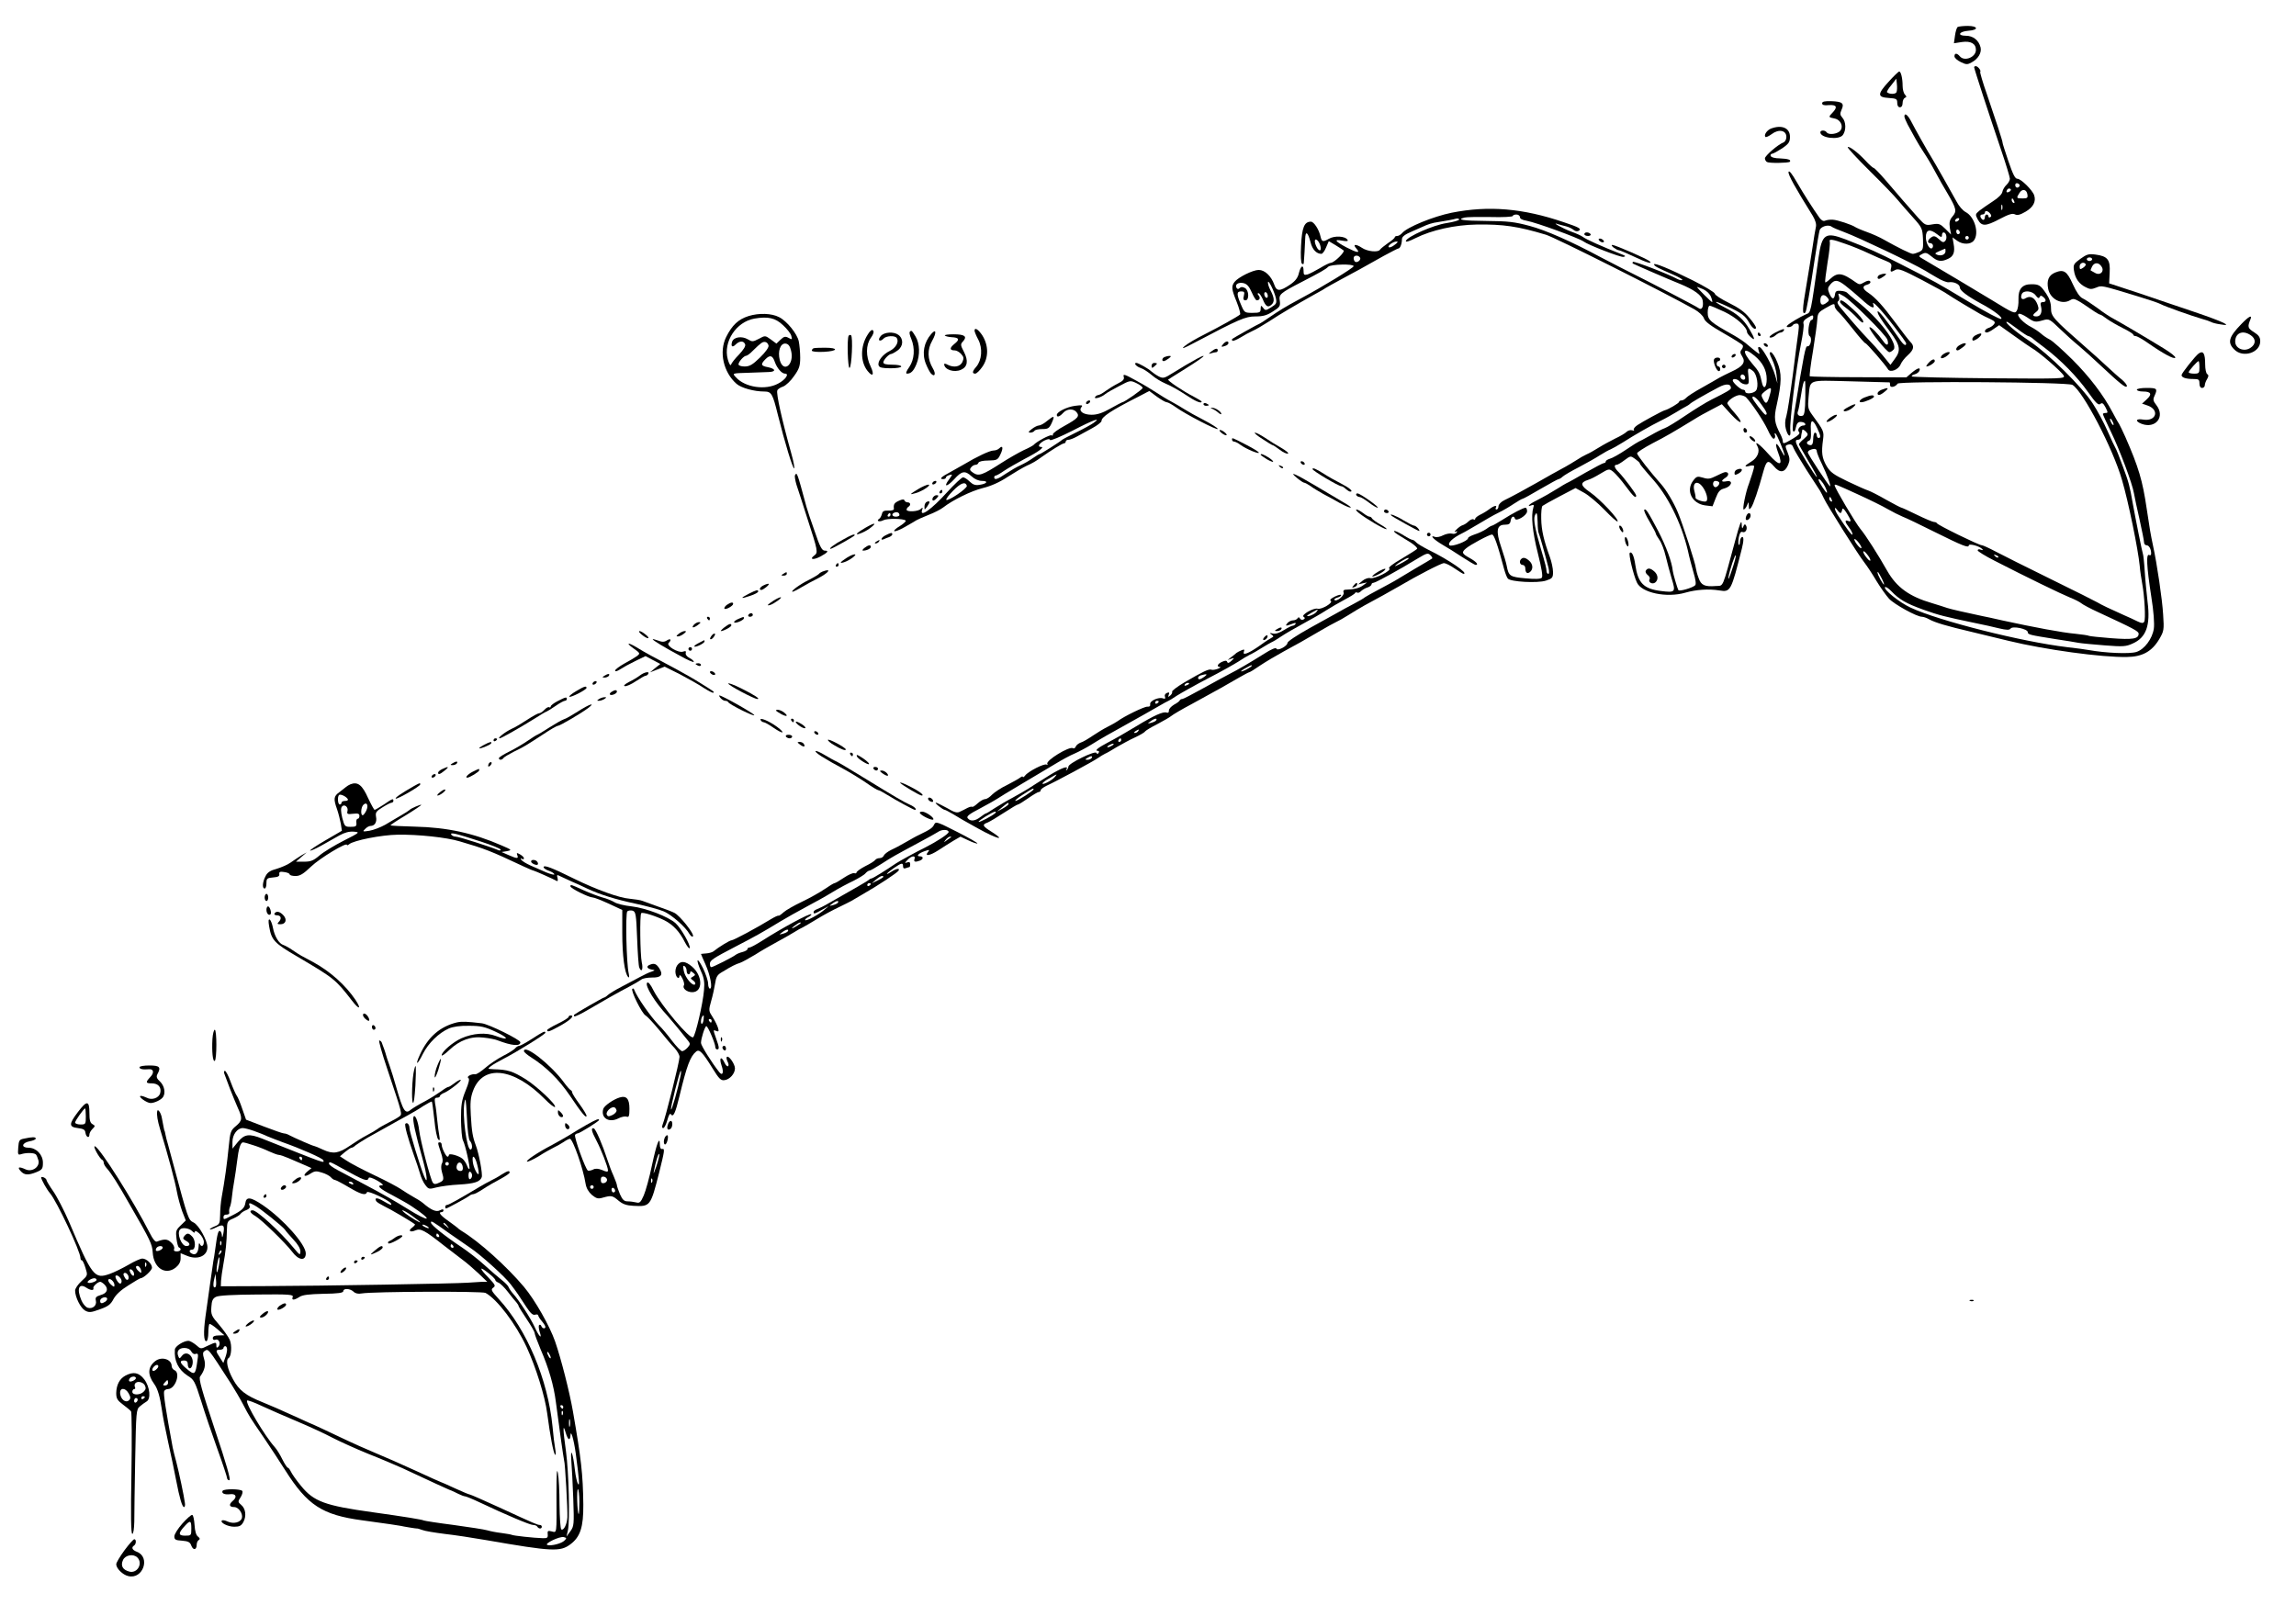 <?xml version="1.0" standalone="no"?>
<!DOCTYPE svg PUBLIC "-//W3C//DTD SVG 20010904//EN"
 "http://www.w3.org/TR/2001/REC-SVG-20010904/DTD/svg10.dtd">
<svg version="1.0" xmlns="http://www.w3.org/2000/svg"
 width="1284pt" height="904pt" viewBox="0 0 1284 904"
 preserveAspectRatio="xMidYMid meet">
<g transform="translate(0,904) scale(0.1,-0.1)"
fill="#000000" stroke="none">
<path d="M10948 8889 c-5 -3 -12 -25 -15 -48 l-6 -43 45 7 c49 7 78 -9 78 -44
0 -41 -64 -67 -90 -36 -16 19 -30 19 -30 0 0 -9 16 -23 35 -32 30 -15 38 -15
61 -2 37 20 57 54 50 84 -10 40 -42 65 -82 65 -51 0 -39 24 14 28 59 4 55 27
-4 27 -25 0 -50 -3 -56 -6z"/>
<path d="M11040 8664 c0 -8 82 -260 151 -463 27 -79 49 -152 49 -161 0 -9 -9
-25 -19 -34 -11 -10 -21 -28 -23 -39 -2 -13 -23 -34 -53 -53 -27 -18 -61 -41
-75 -52 -24 -20 -24 -22 -10 -49 22 -40 43 -40 121 1 53 28 74 34 87 27 14 -7
29 -3 60 15 43 25 59 57 48 91 -9 29 -74 93 -94 93 -13 0 -25 24 -51 100 -18
54 -33 100 -32 102 2 4 -41 135 -88 272 -23 65 -39 121 -37 124 7 6 -13 32
-25 32 -5 0 -9 -3 -9 -6z m254 -665 c-8 -14 -24 -10 -24 6 0 9 6 12 15 9 8 -4
12 -10 9 -15z m-55 -30 c-16 -10 -23 -4 -14 10 3 6 11 8 17 5 6 -4 5 -9 -3
-15z m99 -17 c3 -19 -1 -22 -27 -22 -35 0 -36 2 -18 30 15 26 41 22 45 -8z
m-74 -38 c3 -8 2 -12 -4 -9 -6 3 -10 10 -10 16 0 14 7 11 14 -7z m-67 -46 c-3
-7 -5 -2 -5 12 0 14 2 19 5 13 2 -7 2 -19 0 -25z m-68 -22 c8 -10 9 -16 1 -21
-5 -3 -10 -1 -10 4 0 6 -4 11 -10 11 -5 0 -10 -7 -10 -15 0 -8 -4 -15 -9 -15
-5 0 -11 7 -15 15 -3 9 0 15 9 15 8 0 15 5 15 10 0 14 16 12 29 -4z"/>
<path d="M10562 8583 c-64 -70 -64 -87 1 -91 42 -3 47 -5 47 -28 0 -15 6 -24
15 -24 9 0 15 9 15 24 0 13 6 26 13 29 10 4 10 7 0 18 -7 7 -13 29 -13 49 0
41 -9 80 -19 80 -4 0 -31 -26 -59 -57z m44 -58 c-4 -13 -41 -13 -53 -1 -3 3 8
21 24 40 l28 36 3 -31 c2 -17 1 -37 -2 -44z"/>
<path d="M10190 8462 c0 -9 11 -13 37 -10 43 3 51 -10 23 -40 -26 -27 -26 -28
10 -35 38 -8 53 -53 25 -74 -22 -15 -61 -17 -70 -3 -8 13 -35 13 -35 0 0 -32
104 -45 126 -15 19 26 18 74 -3 97 -13 15 -14 22 -4 45 16 35 4 45 -58 47 -37
1 -51 -2 -51 -12z"/>
<path d="M10650 8388 c1 -7 9 -27 18 -44 9 -17 28 -51 41 -75 13 -24 36 -62
51 -84 15 -22 43 -69 62 -105 19 -36 51 -92 71 -125 48 -82 51 -97 26 -126
-16 -19 -19 -32 -15 -63 l7 -38 -32 32 c-29 28 -36 31 -72 25 -37 -7 -42 -5
-79 36 -56 63 -118 134 -184 212 -32 37 -61 67 -65 67 -4 0 -25 18 -46 41 -45
48 -92 83 -100 76 -3 -3 53 -64 124 -134 71 -70 142 -144 157 -163 16 -19 53
-62 83 -95 52 -58 54 -63 57 -122 2 -56 0 -62 -21 -72 -13 -6 -29 -11 -36 -11
-12 0 -81 34 -161 79 -22 13 -64 32 -95 43 -31 11 -60 24 -66 28 -19 13 -100
40 -125 41 -14 1 -32 -1 -42 -5 -11 -5 -21 0 -33 16 -40 57 -86 129 -126 198
-28 49 -44 69 -47 58 -3 -15 38 -89 136 -246 14 -24 21 -46 17 -62 -3 -14 -12
-65 -19 -115 -7 -49 -24 -150 -36 -223 -21 -118 -22 -157 -4 -140 6 6 23 101
54 308 11 74 23 143 26 152 6 21 49 34 67 20 6 -5 39 -19 72 -31 80 -30 373
-169 453 -216 9 -6 38 -23 64 -38 26 -16 55 -27 65 -26 29 5 63 -11 63 -29 0
-17 41 -48 120 -91 68 -36 123 -78 111 -85 -6 -4 -88 40 -183 97 -187 112
-180 108 -378 209 -135 69 -172 85 -309 139 -113 43 -132 31 -151 -101 -46
-321 -42 -306 -70 -318 -34 -15 -91 -49 -104 -62 -7 -7 -5 -10 6 -10 9 0 20 5
23 10 3 6 13 10 22 10 13 0 15 -8 10 -47 -4 -27 -18 -135 -31 -240 -14 -106
-30 -210 -36 -230 -8 -25 -9 -50 -3 -72 12 -46 30 -51 25 -8 -5 44 33 353 59
480 11 54 18 105 15 115 -4 12 3 23 24 35 26 16 30 16 30 3 0 -9 -4 -16 -9
-16 -15 0 -25 -81 -11 -90 16 -10 5 -61 -12 -57 -11 2 -18 -30 -73 -367 -9
-59 -12 -103 -7 -108 6 -6 12 3 15 21 5 22 12 31 26 31 11 0 23 -4 26 -10 3
-5 0 -10 -8 -10 -22 0 -39 -24 -26 -37 7 -7 -3 -18 -35 -37 -51 -30 -56 -31
-56 -13 0 6 -6 24 -14 39 -33 63 -37 90 -20 163 28 126 29 177 3 239 -12 31
-29 56 -36 56 -10 0 -8 -10 7 -40 11 -22 23 -61 25 -87 l5 -48 -13 46 c-16 55
-69 151 -86 157 -10 3 -11 -2 -6 -19 7 -22 7 -23 -11 -9 -10 7 -32 26 -49 40
-16 15 -52 39 -80 55 -131 73 -145 85 -145 127 0 21 5 38 11 38 6 0 43 -16 84
-35 66 -32 125 -85 125 -113 0 -5 9 -17 20 -27 27 -25 25 -10 -7 44 -31 53
-68 86 -132 118 -75 39 -72 47 5 11 84 -39 104 -54 126 -93 16 -30 38 -45 38
-27 0 5 -16 30 -37 54 -26 33 -59 56 -115 84 -43 21 -78 44 -78 51 0 7 -55 40
-122 74 -133 66 -218 101 -218 90 0 -9 21 -20 104 -56 33 -14 57 -28 54 -31
-4 -3 -14 -1 -25 4 -55 30 -245 103 -251 97 -3 -3 -3 -7 -1 -9 4 -3 196 -87
264 -114 80 -33 123 -64 127 -94 6 -36 -6 -56 -24 -41 -11 9 -256 137 -438
228 -30 15 -80 41 -110 57 -164 88 -305 150 -395 174 -85 23 -121 27 -242 28
-133 1 -170 7 -123 19 10 3 76 4 145 3 69 -2 125 1 125 6 0 4 9 8 20 8 11 0
20 -7 20 -15 0 -9 14 -16 38 -20 54 -10 290 -96 318 -116 25 -19 208 -90 223
-86 13 3 13 5 -4 12 -121 48 -206 86 -225 101 -8 6 -37 19 -65 29 -48 18 -115
56 -72 41 11 -3 31 -9 45 -12 15 -4 34 -13 42 -20 9 -8 21 -10 29 -5 17 11 3
19 -84 48 -228 78 -420 94 -627 53 -103 -21 -250 -81 -277 -114 -8 -9 -20 -16
-27 -16 -8 0 -14 -3 -14 -7 0 -5 -17 -19 -38 -33 -20 -14 -40 -30 -45 -37 -10
-16 -71 -10 -101 11 -35 23 -53 20 -31 -4 25 -28 5 -25 -55 6 -64 34 -73 47
-25 38 27 -5 36 -3 31 4 -13 22 -73 25 -105 6 -33 -19 -39 -17 -46 12 -8 39
-37 84 -54 84 -37 0 -50 -32 -55 -133 -3 -55 -1 -99 5 -102 5 -4 9 -3 10 2 2
21 7 102 8 136 1 49 15 40 30 -18 10 -41 33 -65 61 -65 6 0 18 16 26 36 l15
35 37 -22 c20 -12 41 -26 46 -30 9 -8 -52 -68 -71 -69 -7 0 -34 -13 -60 -29
-27 -16 -58 -32 -70 -36 -20 -5 -23 -3 -23 19 0 38 -15 32 -26 -11 -6 -27 -20
-45 -49 -65 -58 -39 -76 -39 -89 0 -17 48 -53 82 -87 82 -32 0 -115 -41 -135
-67 -19 -25 -17 -41 12 -112 14 -35 22 -66 19 -70 -11 -11 -117 -70 -200 -112
-44 -22 -94 -51 -110 -65 -22 -19 -7 -14 55 19 250 132 285 147 341 147 43 0
64 6 98 28 38 24 42 30 38 59 -6 36 1 43 123 106 106 55 133 70 148 85 16 14
142 17 142 3 0 -9 -171 -114 -300 -183 -84 -45 -117 -66 -174 -105 -26 -18
-49 -33 -51 -33 -4 0 -147 -80 -154 -86 -2 -2 -2 -7 1 -10 4 -3 23 5 45 18 21
13 52 30 68 37 17 7 59 32 95 55 59 39 135 84 260 154 25 13 50 28 55 32 6 4
46 26 90 50 82 44 105 56 234 129 41 22 77 41 81 41 10 0 20 26 20 51 0 15 15
27 58 45 31 14 66 29 77 34 11 5 31 11 45 14 75 12 107 18 123 23 9 2 17 0 17
-5 0 -5 -32 -14 -71 -20 -73 -11 -219 -75 -227 -100 -2 -8 19 -2 54 16 90 45
220 74 343 76 147 2 230 -10 386 -57 49 -14 653 -318 832 -418 24 -14 47 -35
52 -50 6 -18 38 -42 110 -83 56 -32 104 -62 107 -68 3 -5 0 -15 -6 -23 -10
-12 -9 -20 3 -39 21 -32 4 -56 -60 -85 -26 -12 -57 -28 -68 -34 -11 -7 -54
-31 -96 -55 -42 -23 -82 -49 -89 -57 -7 -8 -19 -15 -26 -15 -8 0 -14 -4 -14
-8 0 -7 -61 -43 -80 -47 -11 -2 -127 -65 -153 -83 -15 -10 -24 -22 -20 -27 5
-4 0 -5 -9 -2 -10 3 -24 -1 -32 -9 -8 -8 -37 -25 -63 -37 -26 -13 -67 -35 -91
-50 -24 -15 -55 -33 -70 -39 -15 -7 -40 -21 -56 -32 -17 -11 -44 -27 -60 -36
-41 -22 -111 -61 -161 -90 -56 -32 -144 -80 -182 -98 -19 -9 -33 -24 -33 -34
0 -10 -5 -18 -11 -18 -5 0 -7 5 -4 10 10 16 -10 12 -36 -8 -13 -10 -36 -24
-51 -31 -16 -8 -28 -18 -28 -23 0 -5 -4 -7 -10 -3 -5 3 -18 -2 -28 -12 -10
-10 -25 -19 -33 -21 -8 -2 -23 -13 -34 -24 -11 -11 -14 -17 -6 -13 10 6 12 4
7 -4 -4 -6 -16 -9 -26 -6 -11 3 -32 -1 -49 -9 -16 -9 -38 -13 -47 -9 -32 12
-5 -16 41 -43 24 -14 75 -45 112 -70 37 -24 71 -44 75 -44 19 0 5 17 -32 38
-45 25 -48 32 -22 54 24 21 131 78 146 78 11 0 31 -55 68 -195 6 -22 15 -45
20 -51 14 -19 167 -27 213 -12 36 12 40 16 40 48 0 19 -8 58 -18 85 -33 90
-47 149 -48 213 -1 35 2 67 7 72 5 4 49 29 97 54 l88 46 47 -26 c26 -14 77
-57 115 -96 37 -39 70 -68 73 -65 10 10 -97 124 -153 163 -56 38 -58 55 -11
70 12 3 43 19 69 35 47 28 48 28 72 9 13 -11 44 -46 68 -79 41 -56 59 -73 59
-53 0 10 -68 100 -97 130 -25 24 -30 42 -12 42 6 0 26 12 44 26 34 25 34 25
59 7 14 -10 26 -21 26 -24 0 -3 8 -15 18 -26 9 -11 37 -44 62 -72 89 -103 163
-262 196 -421 3 -14 14 -54 24 -90 13 -43 16 -68 10 -74 -14 -14 -89 -36 -94
-27 -5 8 -30 93 -31 106 -5 51 -37 138 -82 225 -59 111 -69 127 -78 118 -3 -3
10 -33 30 -66 19 -33 35 -63 35 -67 0 -4 9 -19 20 -35 11 -15 27 -56 35 -91 8
-35 24 -92 34 -127 23 -74 20 -78 -60 -68 -97 12 -129 44 -144 147 -7 50 -20
77 -31 66 -7 -7 20 -122 40 -165 25 -58 167 -88 272 -57 60 17 130 22 190 12
62 -10 65 -4 125 234 12 47 11 72 -1 64 -5 -3 -10 -16 -10 -27 0 -12 -3 -19
-6 -15 -4 3 -3 22 0 41 5 25 11 34 21 30 17 -7 30 19 19 37 -5 9 -10 7 -15 -7
-6 -15 -8 -11 -9 16 -1 25 -11 0 -35 -90 -76 -280 -65 -255 -109 -258 -63 -5
-83 4 -97 45 -8 21 -14 45 -15 54 -2 26 -74 249 -101 313 -24 57 -64 124 -93
157 -59 66 -135 163 -135 173 0 6 39 31 86 56 78 40 115 62 238 137 20 13 62
36 93 52 l57 30 50 -55 c59 -64 78 -58 21 7 -22 24 -39 48 -40 52 0 16 45 46
68 47 13 0 29 -6 36 -12 34 -36 97 -130 121 -181 14 -32 30 -55 36 -51 6 3 8
13 5 21 -3 8 -2 11 3 8 9 -5 51 -109 51 -123 -1 -4 -10 10 -21 31 -27 52 -36
40 -14 -18 28 -73 7 -75 -55 -5 -51 57 -82 79 -62 44 16 -28 1 -65 -34 -86
-40 -24 -43 -33 -9 -24 14 4 25 2 25 -2 0 -10 -17 -64 -29 -97 -18 -45 -38
-145 -30 -145 5 0 14 10 19 23 9 22 9 22 10 -3 1 -22 2 -23 13 -9 12 15 41
101 69 204 17 60 26 64 58 27 33 -40 61 -37 80 8 10 24 10 37 -3 69 -15 37
-15 39 4 44 15 4 23 -1 29 -19 5 -13 38 -68 72 -122 35 -54 69 -106 76 -117 6
-11 16 -29 21 -41 15 -35 192 -316 226 -359 17 -22 48 -69 69 -105 22 -36 53
-80 70 -99 30 -32 155 -101 184 -101 8 0 26 -6 40 -14 34 -19 99 -38 235 -70
59 -14 154 -37 211 -51 201 -49 521 -93 661 -90 86 1 140 31 181 101 25 43 27
50 21 137 -5 85 -34 282 -57 387 -13 62 -18 90 -35 205 -23 157 -45 231 -119
400 -15 33 -31 67 -36 75 -6 8 -21 36 -35 62 -52 99 -131 202 -225 296 -54 53
-110 104 -126 112 -16 8 -38 23 -49 33 -11 10 -36 27 -55 37 -44 22 -85 66
-71 74 5 4 26 -5 47 -19 41 -28 46 -29 91 -16 31 9 36 6 92 -48 33 -32 81 -75
107 -96 26 -22 81 -71 123 -111 107 -100 139 -126 145 -115 3 5 -9 21 -26 36
-18 14 -58 50 -88 78 -31 29 -84 77 -119 107 -179 157 -191 170 -191 215 0 29
-8 54 -26 81 -33 49 -41 54 -85 54 -50 0 -73 -27 -71 -85 1 -25 -3 -53 -10
-64 -10 -17 -20 -13 -135 58 -99 60 -263 158 -402 240 -11 7 -10 11 8 20 19
10 26 8 52 -13 34 -29 55 -32 93 -14 31 14 40 38 31 85 l-6 35 28 -20 c30 -21
74 -20 91 2 32 40 5 134 -46 160 -15 8 -38 34 -50 58 -34 62 -123 219 -141
248 -16 25 -85 146 -117 208 -18 32 -34 42 -34 20z m305 -578 c-3 -5 -11 -10
-16 -10 -6 0 -7 5 -4 10 3 6 11 10 16 10 6 0 7 -4 4 -10z m5 -71 c0 -5 -4 -9
-10 -9 -5 0 -10 7 -10 16 0 8 5 12 10 9 6 -3 10 -10 10 -16z m-126 -10 c21
-17 26 -18 26 -5 0 9 4 16 9 16 15 0 22 -32 10 -47 -10 -11 -16 -10 -36 9 -18
17 -28 20 -40 12 -23 -14 -28 -34 -9 -34 9 0 16 -7 16 -15 0 -8 -4 -15 -10
-15 -13 0 -30 34 -30 63 0 43 22 49 64 16z m176 -19 c0 -5 -4 -10 -10 -10 -5
0 -10 5 -10 10 0 6 5 10 10 10 6 0 10 -4 10 -10z m-3629 -36 c10 -28 5 -44
-10 -28 -5 5 -12 19 -16 32 -9 32 13 28 26 -4z m2939 2 c36 -12 94 -36 130
-53 36 -17 80 -36 98 -43 28 -11 32 -17 28 -37 -7 -26 -3 -28 25 -12 16 8 42
-2 147 -57 70 -37 134 -72 142 -79 8 -6 49 -31 90 -56 41 -24 84 -49 95 -56
11 -6 35 -19 54 -27 28 -13 31 -19 21 -31 -6 -8 -20 -17 -31 -20 -20 -7 -26
-25 -8 -25 6 0 24 9 40 21 l29 20 83 -59 c45 -32 89 -63 98 -68 42 -23 167
-132 180 -155 9 -18 -7 -18 -416 -15 -234 2 -429 7 -433 10 -3 4 3 9 15 12 12
3 24 12 27 20 8 21 -9 17 -43 -11 l-30 -26 -267 1 c-147 0 -270 3 -273 5 -3 3
5 67 18 143 12 75 23 154 24 176 2 34 8 41 45 62 49 28 52 28 52 11 0 -7 10
-23 23 -34 12 -11 49 -55 82 -97 33 -42 63 -76 67 -76 7 0 112 -121 126 -145
12 -22 59 -3 71 27 5 13 23 36 40 51 35 32 38 51 14 75 -9 9 -46 57 -83 107
-71 95 -110 139 -153 168 -32 21 -34 37 -7 44 11 3 20 9 20 14 0 13 -17 11
-40 -3 -16 -10 -24 -10 -38 0 -81 58 -105 61 -149 20 -13 -12 -24 -20 -26 -17
-2 2 4 51 13 109 10 57 15 110 13 117 -7 18 12 16 87 -11z m-2520 -5 c-13 -11
-28 -17 -33 -14 -11 6 23 32 43 32 10 1 7 -6 -10 -18z m3080 -36 c0 -19 -24
-29 -47 -20 -15 6 -13 9 12 20 17 7 31 14 33 14 1 1 2 -6 2 -14z m-3274 -36
c7 -12 -15 -31 -28 -23 -4 3 -8 12 -8 20 0 17 26 19 36 3z m-471 -226 c6 -29
3 -34 -26 -52 -30 -19 -33 -19 -45 -3 -12 15 -13 15 -14 -5 0 -20 -5 -23 -45
-23 -45 0 -46 1 -65 46 -25 58 -25 74 1 74 18 0 20 -4 15 -25 -5 -18 -2 -25 9
-25 22 0 20 57 -3 69 -13 7 -22 7 -29 0 -8 -8 -13 -7 -18 1 -11 19 11 33 40
26 19 -5 31 -19 45 -51 11 -25 23 -45 28 -45 16 0 22 13 11 27 -7 8 -8 13 -1
13 5 0 15 -15 23 -32 17 -43 30 -51 50 -32 18 16 16 39 -8 84 -7 14 -13 32
-12 40 0 21 35 -48 44 -87z m3184 70 c20 -15 60 -49 89 -75 54 -50 79 -61 68
-31 -12 30 41 -25 115 -121 38 -49 69 -92 69 -97 0 -18 -16 -8 -37 24 -74 108
-123 169 -123 153 0 -13 20 -45 70 -112 57 -76 62 -104 26 -152 l-24 -33 -43
53 c-24 29 -60 69 -79 88 -33 33 -125 139 -163 186 -11 15 -14 25 -7 29 6 4 8
16 4 27 -6 20 -6 20 26 2 45 -26 236 -217 245 -244 10 -32 -3 -38 -22 -10 -32
45 -71 85 -78 79 -8 -9 96 -139 111 -139 6 0 17 7 24 15 26 31 -81 173 -205
270 -27 22 -53 44 -56 48 -3 4 -19 9 -35 10 -23 2 -30 -2 -32 -20 -5 -31 -17
-29 -32 6 -10 25 -9 32 6 50 24 28 40 27 83 -6z m-750 -65 c6 -15 8 -28 6 -28
-5 0 -85 80 -85 85 0 1 16 -5 35 -13 21 -10 38 -27 44 -44z m-2479 6 c0 -8 -4
-12 -10 -9 -5 3 -10 13 -10 21 0 8 5 12 10 9 6 -3 10 -13 10 -21z m4294 4 c12
-16 18 -19 22 -10 5 10 9 10 20 1 19 -15 18 -29 -2 -29 -12 0 -15 -6 -10 -24
8 -33 -2 -56 -25 -56 -24 0 -24 9 -2 25 14 11 16 18 8 40 -14 38 -39 53 -65
38 -21 -14 -33 -3 -24 21 9 24 59 20 78 -6z m-1164 -13 c11 -13 10 -18 -6 -29
-22 -17 -34 -12 -34 13 0 33 20 40 40 16z m1062 -175 c29 -22 57 -40 61 -40 4
0 13 -5 20 -10 7 -6 38 -31 71 -55 91 -69 182 -162 243 -248 43 -61 58 -75 68
-67 11 9 17 5 30 -19 14 -28 14 -31 0 -31 -8 0 -15 -3 -15 -6 0 -3 20 -48 45
-99 49 -101 120 -290 129 -345 3 -19 17 -84 31 -145 13 -60 25 -118 25 -127 0
-10 6 -18 14 -18 14 0 26 -21 26 -46 0 -9 -4 -12 -10 -9 -19 12 -16 -59 11
-234 13 -80 18 -151 14 -177 -8 -57 -53 -117 -98 -131 -39 -12 -172 -6 -267
11 -14 3 -68 10 -120 16 -253 30 -717 147 -875 221 -63 29 -155 103 -143 115
4 3 20 -7 35 -23 44 -46 81 -68 178 -103 87 -31 117 -39 290 -75 44 -9 105
-22 135 -30 43 -10 57 -10 64 -1 11 16 96 -2 96 -20 0 -14 11 -16 155 -39 55
-8 114 -18 130 -21 17 -3 82 -9 145 -14 102 -8 119 -7 156 10 76 33 101 101
84 233 -5 45 -13 123 -16 172 -3 50 -8 93 -10 96 -3 5 -43 205 -58 289 -15 88
-22 115 -54 200 -19 52 -38 100 -42 105 -4 6 -24 48 -44 94 -20 46 -57 115
-82 153 -60 94 -249 280 -354 350 -77 51 -144 108 -127 108 4 0 30 -18 59 -40z
m-1470 -150 c45 -37 68 -81 68 -131 0 -46 -17 -61 -26 -22 -12 56 -16 64 -55
109 -60 70 -52 98 13 44z m-9 -85 c23 -17 34 -89 17 -110 -14 -17 -60 -21 -60
-5 0 6 -5 10 -12 10 -14 0 -58 40 -58 52 0 13 27 9 40 -7 7 -8 21 -15 33 -15
17 0 19 5 15 45 -6 48 -3 52 25 30z m-44 -44 c-3 -6 -10 -7 -18 -2 -7 5 -10
14 -6 21 9 14 29 -2 24 -19z m337 -106 c-1 -69 -5 -96 -14 -100 -20 -7 -34 5
-28 22 4 8 11 47 17 86 10 67 16 87 23 87 2 0 3 -43 2 -95z m472 86 c1 -1 2
-8 2 -16 0 -16 30 -10 42 9 10 15 954 9 978 -7 60 -37 227 -357 277 -532 36
-122 90 -388 99 -480 2 -27 9 -72 14 -100 13 -70 20 -199 11 -213 -6 -9 -14
-9 -37 2 -16 8 -50 24 -76 35 -70 31 -131 60 -148 71 -8 5 -125 64 -260 130
-135 66 -274 136 -310 155 -36 19 -71 35 -77 35 -16 0 -247 113 -251 123 -2 4
-9 7 -16 7 -7 0 -50 18 -95 40 -45 22 -84 40 -87 40 -4 0 -42 20 -85 44 -43
25 -89 48 -101 52 -13 4 -65 27 -115 51 -79 38 -97 51 -118 86 -26 45 -30 74
-20 147 6 47 5 50 -61 140 -23 32 -25 41 -20 97 11 104 -11 96 235 90 119 -3
217 -6 219 -6z m-888 -32 c0 -8 -24 -22 -108 -64 -29 -14 -95 -55 -147 -90
-51 -35 -103 -66 -115 -70 -12 -4 -48 -22 -81 -41 -34 -19 -62 -34 -64 -34 -2
0 -34 -20 -71 -45 -37 -25 -78 -48 -91 -51 -12 -4 -23 -10 -23 -15 0 -5 -4 -9
-10 -9 -5 0 -51 -24 -102 -53 -51 -30 -100 -57 -108 -60 -8 -4 -28 -16 -45
-27 -37 -23 -78 -47 -127 -72 -37 -18 -53 -36 -22 -24 11 4 14 1 9 -13 -14
-45 -5 -136 25 -255 22 -88 29 -131 22 -138 -7 -7 -39 -8 -91 -3 -87 8 -94 12
-105 70 -3 17 -17 64 -31 105 -31 91 -25 125 21 125 22 0 30 5 32 23 4 23 18
30 24 11 6 -19 68 18 68 41 0 11 -4 20 -8 20 -13 0 -71 -30 -129 -67 -29 -18
-55 -33 -58 -33 -4 0 -19 -8 -33 -19 -15 -10 -44 -24 -64 -30 -21 -7 -38 -16
-38 -21 0 -17 -93 -51 -104 -40 -12 12 18 41 69 66 17 8 59 33 95 54 36 22 85
50 110 62 25 12 64 35 86 50 23 15 45 28 49 28 4 0 49 25 100 55 52 30 97 55
101 55 4 0 15 6 23 14 9 8 50 32 91 53 41 22 94 51 118 67 24 15 51 30 60 33
9 4 40 21 67 38 64 41 158 95 215 123 25 12 63 34 85 47 22 14 47 28 55 32 8
4 17 10 20 13 5 7 70 45 160 93 43 23 70 21 70 -4z m218 -36 c-14 -52 -22 -58
-38 -27 -13 24 -12 27 10 45 35 27 40 24 28 -18z m-48 -55 c30 -41 37 -58 23
-58 -8 1 -73 85 -73 95 0 17 24 0 50 -37z m1970 -113 c0 -5 -5 -3 -10 5 -5 8
-10 20 -10 25 0 6 5 3 10 -5 5 -8 10 -19 10 -25z m-1657 -21 c19 -40 21 -54 7
-54 -5 0 -10 7 -10 15 0 8 -4 15 -10 15 -5 0 -10 -16 -10 -35 0 -24 -5 -35
-14 -35 -21 0 -29 17 -11 24 12 4 14 18 12 60 -4 62 10 66 36 10z m-75 -59
c-16 -13 -28 -27 -28 -30 0 -3 25 -46 54 -96 30 -50 51 -89 46 -87 -10 4 -106
161 -115 189 -4 13 -2 19 9 19 9 0 17 6 18 13 0 6 2 17 3 22 2 6 3 14 4 20 0
5 9 1 19 -8 16 -17 16 -19 -10 -42z m72 -69 c0 -7 13 -40 29 -72 29 -60 52
-124 45 -124 -6 0 -124 179 -124 189 0 5 6 12 13 14 23 10 37 7 37 -7z m46
-198 c8 -16 13 -32 11 -34 -4 -5 -47 61 -47 72 0 13 22 -10 36 -38z m183 -43
c66 -30 141 -67 168 -83 26 -15 64 -34 83 -42 19 -7 100 -46 180 -86 155 -77
190 -91 190 -75 0 12 58 -3 74 -19 8 -8 6 -9 -6 -5 -10 4 -18 3 -18 -4 0 -5
42 -31 93 -57 181 -93 373 -186 422 -206 28 -11 57 -26 65 -33 8 -7 51 -30 95
-50 199 -92 225 -106 225 -120 0 -29 -34 -34 -153 -25 -64 5 -120 11 -124 13
-5 3 -40 8 -78 12 -71 6 -230 36 -405 74 -52 12 -103 23 -115 25 -90 19 -174
38 -195 45 -14 5 -52 17 -85 27 -127 37 -198 88 -251 181 -51 90 -121 200
-149 233 -27 32 -145 231 -145 245 0 9 6 6 129 -50z m-145 -31 c3 -8 2 -12 -4
-9 -6 3 -10 10 -10 16 0 14 7 11 14 -7z m49 -74 c3 0 7 8 9 18 2 13 9 8 26
-19 26 -43 27 -50 7 -43 -20 8 -18 -6 5 -36 11 -14 20 -31 20 -39 0 -13 -35
34 -82 107 -20 32 -23 55 -4 30 7 -10 16 -18 19 -18z m-1694 -51 c0 -28 3 -54
5 -58 4 -6 38 -127 56 -198 4 -19 4 -33 -1 -33 -5 0 -9 6 -10 13 -1 19 -5 36
-33 131 -31 105 -41 159 -33 181 11 26 14 17 16 -36z m1811 -143 c-1 -14 -40
32 -40 47 0 5 9 0 20 -13 11 -13 20 -28 20 -34z m50 -70 c-1 -6 -10 0 -20 13
-11 13 -20 28 -20 35 1 6 10 0 20 -13 11 -13 20 -28 20 -35z m-775 -56 c-13
-41 -22 -59 -19 -40 7 42 38 134 41 123 2 -5 -8 -42 -22 -83z m1490 72 c-3 -3
-11 0 -18 7 -9 10 -8 11 6 5 10 -3 15 -9 12 -12z m-651 -119 c9 -18 14 -33 12
-33 -6 0 -36 55 -36 66 0 11 5 3 24 -33z"/>
<path d="M10513 7503 c-14 -5 -18 -23 -5 -23 5 0 17 7 28 15 14 11 15 14 4 14
-8 0 -21 -3 -27 -6z"/>
<path d="M11053 7167 c-13 -5 -23 -16 -23 -24 0 -10 5 -11 19 -3 20 10 36 29
30 34 -2 2 -14 -1 -26 -7z"/>
<path d="M10958 7109 c-18 -10 -25 -29 -10 -29 4 0 18 9 32 20 27 21 10 28
-22 9z"/>
<path d="M10865 7057 c-10 -8 -14 -17 -9 -20 5 -3 21 3 34 14 29 22 6 28 -25
6z"/>
<path d="M10785 7010 c-10 -11 -15 -20 -11 -20 14 0 46 21 46 30 0 16 -16 11
-35 -10z"/>
<path d="M10290 7351 c0 -5 15 -20 33 -33 17 -12 47 -39 64 -58 23 -24 33 -30
33 -19 0 10 -25 40 -56 68 -54 50 -74 61 -74 42z"/>
<path d="M10523 6860 c-13 -5 -23 -14 -23 -20 0 -15 15 -12 41 10 26 21 18 24
-18 10z"/>
<path d="M10428 6817 c-26 -10 -38 -27 -19 -27 19 0 71 23 71 31 0 11 -17 10
-52 -4z"/>
<path d="M10338 6764 c-16 -8 -28 -17 -28 -19 0 -12 30 -3 51 15 28 23 15 25
-23 4z"/>
<path d="M10230 6700 c-14 -11 -19 -20 -12 -20 8 0 25 9 39 20 15 11 20 20 12
20 -8 0 -25 -9 -39 -20z"/>
<path d="M8507 5913 c-13 -12 -7 -33 8 -33 8 0 15 -8 15 -18 0 -26 11 -34 27
-21 18 16 16 43 -5 62 -20 18 -34 21 -45 10z"/>
<path d="M9902 8320 c-22 -10 -39 -36 -29 -46 3 -3 19 4 35 16 40 30 82 21 82
-16 0 -14 -7 -27 -17 -31 -29 -11 -103 -74 -103 -89 0 -7 5 -16 11 -20 13 -8
120 -6 128 1 10 11 -10 17 -55 19 -28 0 -49 6 -52 14 -2 6 2 12 8 12 6 0 31
14 56 30 38 26 44 36 44 65 0 50 -47 69 -108 45z"/>
<path d="M8860 7730 c0 -5 9 -10 21 -10 11 0 17 5 14 10 -3 6 -13 10 -21 10
-8 0 -14 -4 -14 -10z"/>
<path d="M8940 7701 c0 -5 7 -11 15 -15 8 -3 15 -1 15 3 0 5 -7 11 -15 15 -8
3 -15 1 -15 -3z"/>
<path d="M9024 7655 c11 -8 24 -15 30 -15 5 0 42 -16 83 -35 71 -34 108 -45
88 -26 -14 13 -193 91 -208 91 -7 0 -3 -7 7 -15z"/>
<path d="M11634 7592 c-37 -27 -40 -33 -36 -63 6 -45 28 -77 65 -95 24 -13 34
-13 59 -3 32 13 24 15 228 -47 63 -19 123 -39 133 -45 21 -12 173 -66 232 -83
22 -6 45 -14 50 -17 6 -4 28 -10 50 -13 77 -14 22 13 -140 68 -88 30 -214 72
-280 95 -66 22 -138 46 -160 53 l-40 13 3 60 c4 72 -11 92 -79 101 -38 5 -49
2 -85 -24z m66 -2 c0 -5 -7 -10 -15 -10 -8 0 -15 5 -15 10 0 6 7 10 15 10 8 0
15 -4 15 -10z m-36 -28 c2 -4 -4 -13 -15 -20 -16 -11 -19 -9 -19 8 0 19 24 28
34 12z m89 -14 c17 -26 -8 -51 -36 -35 -12 7 -23 13 -25 14 -2 1 2 11 8 23 13
24 38 23 53 -2z"/>
<path d="M11492 7515 c-35 -15 -47 -43 -38 -90 11 -59 78 -93 125 -63 20 12
27 9 133 -64 15 -10 30 -18 33 -18 4 0 21 -11 38 -24 18 -13 58 -36 90 -52 31
-15 57 -32 57 -36 0 -4 6 -8 13 -8 8 0 38 -17 68 -38 86 -60 147 -93 154 -83
3 6 -27 29 -66 53 -133 81 -234 140 -274 162 -22 11 -66 40 -97 64 -32 23 -68
47 -81 53 -16 7 -35 35 -55 79 -33 74 -51 85 -100 65z"/>
<path d="M4186 7272 c-57 -18 -92 -51 -125 -117 -41 -83 -16 -197 58 -262 26
-23 98 -43 155 -43 40 0 47 -12 76 -130 40 -160 83 -300 91 -300 4 0 -3 39
-17 88 -51 182 -84 331 -77 348 2 7 17 17 33 22 15 6 43 32 61 59 29 40 34 57
34 103 0 30 -4 71 -8 91 -9 42 -66 113 -110 135 -42 22 -113 24 -171 6z m193
-51 c22 -20 43 -47 46 -59 6 -22 5 -23 -15 -12 -18 10 -26 8 -45 -10 l-23 -22
-31 23 c-32 23 -32 23 -67 4 -33 -17 -37 -18 -62 -3 -34 20 -79 13 -88 -14 -8
-27 2 -34 21 -14 21 20 44 21 52 0 4 -10 -9 -30 -34 -57 -23 -23 -43 -49 -45
-57 -3 -8 -11 5 -18 30 -27 98 47 210 149 228 76 13 117 4 160 -37z m-81 -114
c2 -10 -17 -37 -48 -67 -41 -40 -58 -50 -86 -50 -19 0 -34 5 -34 12 0 14 30
48 43 48 5 0 22 12 37 28 48 47 55 51 70 49 8 -1 16 -10 18 -20z m126 -29 c19
-77 -42 -127 -63 -53 -13 50 3 97 33 93 15 -2 24 -14 30 -40z m-90 -65 c12
-33 38 -63 56 -63 26 0 2 -35 -39 -56 -71 -38 -184 -21 -235 35 -22 24 -24 23
74 26 41 2 90 3 108 4 43 1 41 18 -3 27 -40 7 -43 16 -14 45 26 26 40 21 53
-18z"/>
<path d="M12534 7227 c-70 -72 -79 -103 -39 -142 48 -49 145 -18 145 46 0 22
-8 34 -35 51 -35 22 -37 30 -20 71 12 28 -8 19 -51 -26z m54 -63 c29 -20 28
-50 -3 -70 -36 -24 -85 -3 -85 35 0 49 43 67 88 35z"/>
<path d="M4851 7166 c-40 -64 -40 -149 0 -200 30 -38 40 -23 18 24 -28 57 -27
121 1 160 15 21 19 35 12 42 -6 6 -17 -2 -31 -26z"/>
<path d="M5450 7190 c0 -5 9 -28 21 -50 25 -48 20 -114 -11 -151 -23 -26 -25
-39 -6 -39 7 0 25 17 40 39 35 50 35 118 0 174 -23 35 -44 48 -44 27z"/>
<path d="M9925 7178 c-22 -12 -34 -23 -27 -26 7 -2 21 3 31 12 10 9 23 16 29
16 6 0 14 5 17 10 9 15 -6 11 -50 -12z"/>
<path d="M5088 7184 c-4 -3 0 -21 8 -39 22 -54 18 -115 -11 -158 -17 -23 -21
-37 -13 -37 23 0 37 15 53 53 21 51 19 115 -5 155 -21 34 -23 36 -32 26z"/>
<path d="M5208 7172 c-41 -47 -53 -108 -31 -165 9 -23 22 -48 29 -56 21 -23
30 -3 11 28 -31 53 -32 105 -4 155 26 46 22 70 -5 38z"/>
<path d="M4926 7161 c-10 -11 -13 -22 -8 -25 5 -3 15 1 22 9 14 17 66 20 75 4
14 -21 -5 -55 -39 -72 -40 -19 -71 -60 -62 -82 4 -11 21 -15 66 -15 33 0 60 4
60 10 0 6 -22 10 -50 10 -35 0 -50 4 -50 13 0 14 31 47 44 47 4 0 21 9 36 20
32 23 34 65 4 87 -26 19 -78 16 -98 -6z"/>
<path d="M9830 7170 c0 -5 5 -10 11 -10 5 0 7 5 4 10 -3 6 -8 10 -11 10 -2 0
-4 -4 -4 -10z"/>
<path d="M4746 7162 c-10 -16 -5 -183 5 -180 12 4 20 176 8 183 -4 3 -10 1
-13 -3z"/>
<path d="M5284 7163 c4 -4 21 -8 37 -9 43 -2 48 -13 16 -38 -28 -23 -27 -36 3
-36 9 0 25 -9 35 -20 15 -17 16 -24 7 -45 -13 -27 -48 -33 -83 -15 -10 6 -19
7 -19 3 1 -31 56 -49 95 -31 36 16 41 50 16 99 -20 39 -21 43 -5 60 24 27 9
39 -53 39 -31 0 -53 -3 -49 -7z"/>
<path d="M6840 7115 c-14 -16 -10 -18 14 -9 9 3 16 10 16 15 0 14 -16 11 -30
-6z"/>
<path d="M9865 7110 c3 -5 11 -10 16 -10 6 0 7 5 4 10 -3 6 -11 10 -16 10 -6
0 -7 -4 -4 -10z"/>
<path d="M4550 7092 c-5 -2 -10 -8 -10 -13 0 -6 29 -9 68 -7 79 4 84 23 5 23
-29 0 -57 -1 -63 -3z"/>
<path d="M6774 7074 c-17 -14 -17 -15 -1 -10 10 3 23 6 28 6 5 0 9 5 9 10 0
14 -13 12 -36 -6z"/>
<path d="M12295 7062 c-18 -13 -95 -110 -95 -120 0 -14 25 -22 66 -22 30 0 34
-3 34 -25 0 -16 6 -25 15 -25 8 0 15 7 15 15 0 8 6 24 13 35 9 16 9 22 0 28
-6 4 -11 28 -11 54 0 62 -11 79 -37 60z m5 -77 c0 -32 -2 -35 -30 -35 -16 0
-30 3 -30 8 0 8 48 62 55 62 3 0 5 -16 5 -35z"/>
<path d="M9685 7050 c-3 -5 -2 -10 4 -10 5 0 13 5 16 10 3 6 2 10 -4 10 -5 0
-13 -4 -16 -10z"/>
<path d="M6513 7043 c-14 -5 -18 -23 -5 -23 5 0 17 7 28 15 14 11 15 14 4 14
-8 0 -21 -3 -27 -6z"/>
<path d="M6695 7034 c-50 -28 -78 -44 -134 -79 -51 -32 -56 -33 -82 -20 -15 8
-33 21 -41 28 -14 14 -72 47 -83 47 -17 0 -1 -20 23 -28 16 -5 44 -24 63 -40
19 -17 54 -38 78 -48 23 -9 72 -36 108 -60 56 -38 93 -54 93 -40 0 2 -19 14
-42 26 -61 31 -150 91 -145 97 3 2 40 26 84 53 82 51 121 79 113 79 -3 1 -18
-6 -35 -15z"/>
<path d="M9586 7031 c-7 -12 9 -57 23 -66 6 -3 11 1 11 9 0 9 -4 16 -10 16 -5
0 -10 7 -10 15 0 8 5 15 10 15 6 0 10 5 10 10 0 13 -27 13 -34 1z"/>
<path d="M6440 6994 c0 -14 3 -14 15 -4 8 7 15 14 15 16 0 2 -7 4 -15 4 -8 0
-15 -7 -15 -16z"/>
<path d="M9630 6990 c0 -5 5 -10 10 -10 6 0 10 5 10 10 0 6 -4 10 -10 10 -5 0
-10 -4 -10 -10z"/>
<path d="M6284 6934 c5 -15 -2 -24 -32 -39 -20 -10 -51 -29 -69 -42 -17 -13
-36 -23 -42 -23 -5 0 -13 -5 -17 -11 -8 -14 35 -2 56 16 8 7 43 27 78 45 62
33 63 33 97 17 19 -9 35 -21 35 -27 0 -8 -102 -80 -114 -80 -2 0 -32 -16 -66
-35 -44 -25 -74 -35 -105 -35 -48 0 -75 21 -57 43 9 11 3 12 -36 7 -46 -6
-102 -34 -102 -51 0 -15 16 -10 35 11 21 24 57 26 75 5 19 -23 9 -35 -65 -76
-39 -21 -69 -43 -67 -49 1 -6 -2 -9 -7 -5 -9 5 -86 -36 -101 -54 -3 -3 -27
-17 -55 -29 -27 -13 -85 -46 -127 -73 -104 -67 -125 -74 -155 -54 -20 13 -22
19 -12 31 6 8 17 14 24 14 8 0 15 5 17 12 3 7 26 12 55 12 48 1 53 3 68 35 17
35 13 53 -7 33 -7 -7 -21 -12 -32 -12 -21 0 -96 -36 -166 -78 -19 -11 -54 -31
-78 -44 -48 -25 -61 -38 -38 -38 9 0 16 4 16 9 0 5 9 11 20 14 18 5 18 4 -2
-24 -34 -45 -14 -45 28 0 43 48 61 50 98 16 16 -15 39 -25 57 -25 39 0 29 -16
-13 -22 -24 -4 -37 1 -55 18 -13 13 -30 24 -37 24 -8 0 -48 -38 -91 -85 -86
-95 -154 -143 -138 -97 5 14 3 15 -8 5 -15 -15 -79 -18 -79 -4 0 6 5 13 10 16
15 9 12 25 -4 25 -8 0 -16 5 -18 11 -2 7 -12 7 -31 -2 -26 -12 -31 -20 -28
-45 1 -7 -12 -11 -31 -10 -25 1 -33 -4 -36 -19 -3 -11 -9 -23 -15 -27 -20 -12
1 -20 23 -8 21 11 113 10 125 -2 3 -3 -10 -16 -29 -28 -59 -36 -40 -44 22 -9
31 18 62 35 67 39 6 4 36 17 68 30 32 12 68 31 81 41 54 42 155 92 222 109 46
11 95 33 140 63 39 25 85 52 104 61 32 14 56 28 84 49 54 38 117 77 126 77 5
0 10 5 10 10 0 6 7 10 15 10 8 0 29 8 47 18 18 10 57 31 86 47 28 15 52 34 52
40 0 23 50 57 206 136 l61 32 43 -32 c24 -17 48 -31 55 -31 7 0 30 -13 51 -28
54 -39 234 -132 234 -121 0 5 -35 27 -77 49 -43 22 -91 49 -108 60 -16 11 -50
30 -75 44 -25 13 -62 36 -83 50 -21 14 -72 45 -113 67 -63 35 -75 39 -70 23z
m-169 -260 c-11 -8 -54 -32 -95 -52 -41 -20 -77 -39 -80 -42 -10 -10 -120 -80
-126 -80 -3 0 -20 -10 -37 -22 -18 -13 -49 -31 -69 -40 -21 -9 -58 -31 -82
-47 -46 -32 -66 -38 -66 -21 0 6 4 10 9 10 4 0 26 12 47 27 21 14 73 44 114
66 78 40 114 67 92 67 -22 0 -12 19 17 35 20 10 31 11 33 4 2 -6 57 17 128 53
115 60 164 77 115 42z m-708 -351 c5 -14 -105 -88 -115 -79 -3 4 14 27 38 51
43 44 69 53 77 28z m-377 -164 c0 -5 -9 -9 -20 -9 -22 0 -27 16 -7 23 15 5 27
-1 27 -14z m-50 1 c0 -5 -5 -10 -11 -10 -5 0 -7 5 -4 10 3 6 8 10 11 10 2 0 4
-4 4 -10z"/>
<path d="M11950 6860 c0 -5 15 -10 34 -10 46 0 53 -15 21 -44 l-26 -24 30 -10
c70 -24 50 -91 -24 -79 -41 7 -47 -9 -8 -24 78 -29 133 40 82 105 -18 23 -20
31 -10 52 18 40 14 44 -44 44 -30 0 -55 -4 -55 -10z"/>
<path d="M6075 6790 c-3 -5 -2 -10 4 -10 5 0 13 5 16 10 3 6 2 10 -4 10 -5 0
-13 -4 -16 -10z"/>
<path d="M6730 6780 c0 -6 7 -10 15 -10 8 0 15 2 15 4 0 2 -7 6 -15 10 -8 3
-15 1 -15 -4z"/>
<path d="M6780 6753 c8 -3 23 -12 33 -21 9 -8 17 -12 17 -7 0 12 -33 34 -50
34 -13 -1 -13 -1 0 -6z"/>
<path d="M5855 6685 c-16 -14 -37 -25 -45 -25 -8 0 -26 -9 -40 -20 -20 -15
-21 -20 -8 -20 9 0 20 5 23 10 3 6 23 10 44 10 32 0 39 4 53 35 18 41 14 43
-27 10z"/>
<path d="M9750 6636 c0 -9 5 -16 10 -16 6 0 10 4 10 9 0 6 -4 13 -10 16 -5 3
-10 -1 -10 -9z"/>
<path d="M6820 6632 c0 -4 9 -13 20 -20 11 -7 20 -9 20 -4 0 4 -9 13 -20 20
-11 7 -20 9 -20 4z"/>
<path d="M7059 6585 c29 -19 55 -35 58 -35 4 0 21 -12 40 -26 18 -14 39 -24
46 -21 6 2 -11 16 -38 32 -28 16 -69 41 -92 57 -23 15 -47 28 -55 28 -7 0 11
-16 41 -35z"/>
<path d="M9790 6585 c7 -8 17 -15 22 -15 6 0 5 7 -2 15 -7 8 -17 15 -22 15 -6
0 -5 -7 2 -15z"/>
<path d="M6890 6581 c0 -6 5 -11 11 -11 6 0 23 -8 37 -19 34 -24 102 -52 102
-43 0 4 -30 23 -67 42 -87 45 -83 43 -83 31z"/>
<path d="M7050 6496 c0 -2 16 -13 35 -25 19 -11 35 -17 35 -13 0 4 -13 15 -29
25 -29 17 -41 21 -41 13z"/>
<path d="M7275 6450 c3 -5 11 -10 16 -10 6 0 7 5 4 10 -3 6 -11 10 -16 10 -6
0 -7 -4 -4 -10z"/>
<path d="M7157 6429 c7 -7 15 -10 18 -7 3 3 -2 9 -12 12 -14 6 -15 5 -6 -5z"/>
<path d="M7340 6416 c0 -9 146 -96 162 -96 5 0 16 -7 24 -15 9 -8 20 -15 25
-15 20 0 -4 21 -51 45 -27 14 -71 38 -97 55 -44 28 -63 36 -63 26z"/>
<path d="M9713 6413 c-7 -2 -13 -11 -13 -19 0 -12 4 -12 20 -4 32 17 26 37 -7
23z"/>
<path d="M9596 6377 c-32 -16 -44 -18 -72 -9 -31 9 -36 8 -54 -15 -44 -56 -9
-130 66 -140 l41 -5 18 46 c14 37 24 48 49 54 40 11 51 47 12 40 -31 -6 -34 2
-6 20 21 13 19 33 -3 31 -7 -1 -29 -11 -51 -22z m17 -34 c9 -9 -13 -34 -24
-27 -14 8 -11 34 4 34 8 0 17 -3 20 -7z m-91 -27 c22 -30 32 -72 20 -80 -12
-7 -63 10 -60 21 1 5 -2 20 -6 35 -14 49 16 65 46 24z"/>
<path d="M4446 6382 c-3 -5 1 -29 8 -53 8 -24 36 -109 61 -189 59 -181 61
-191 39 -207 -30 -22 -6 -27 32 -7 43 23 52 34 26 34 -15 0 -27 21 -56 108
-21 59 -42 121 -46 137 -53 196 -53 195 -64 177z"/>
<path d="M7255 6365 c17 -14 34 -25 38 -25 5 0 21 -9 36 -19 14 -11 47 -30 71
-44 25 -13 67 -36 93 -51 63 -34 86 -34 27 0 -25 15 -97 58 -160 95 -119 71
-158 87 -105 44z"/>
<path d="M5215 6340 c-3 -5 -2 -10 4 -10 5 0 13 5 16 10 3 6 2 10 -4 10 -5 0
-13 -4 -16 -10z"/>
<path d="M5138 6306 c-52 -31 -56 -36 -16 -24 40 12 92 48 68 47 -8 -1 -32
-11 -52 -23z"/>
<path d="M5255 6290 c-3 -5 -1 -10 4 -10 6 0 11 5 11 10 0 6 -2 10 -4 10 -3 0
-8 -4 -11 -10z"/>
<path d="M7585 6270 c3 -5 12 -10 18 -10 7 0 30 -14 51 -30 22 -17 44 -30 50
-30 15 0 -96 79 -112 80 -7 0 -10 -4 -7 -10z"/>
<path d="M5216 6255 c-3 -8 -2 -15 3 -15 5 0 14 7 21 15 10 12 10 15 -3 15 -8
0 -17 -7 -21 -15z"/>
<path d="M5183 6233 c-7 -3 -13 -14 -13 -26 0 -21 0 -21 16 1 17 25 16 32 -3
25z"/>
<path d="M7600 6170 c37 -30 139 -90 153 -90 7 0 -8 12 -33 26 -25 14 -46 30
-48 35 -2 5 -8 9 -14 9 -5 0 -21 9 -35 20 -14 11 -31 20 -37 20 -6 0 0 -9 14
-20z"/>
<path d="M7740 6180 c0 -5 7 -10 16 -10 8 0 12 5 9 10 -3 6 -10 10 -16 10 -5
0 -9 -4 -9 -10z"/>
<path d="M9766 6154 c-4 -9 -4 -19 -2 -21 8 -8 26 8 26 23 0 19 -16 18 -24 -2z"/>
<path d="M7781 6156 c8 -8 149 -86 155 -86 4 0 1 7 -6 15 -7 8 -17 15 -23 15
-5 0 -32 14 -59 30 -40 25 -83 41 -67 26z"/>
<path d="M4840 6088 c-19 -11 -39 -24 -45 -30 -17 -17 37 3 67 25 46 34 33 37
-22 5z"/>
<path d="M9060 6079 c7 -11 14 -19 16 -16 7 7 -7 37 -17 37 -6 0 -5 -9 1 -21z"/>
<path d="M7815 6051 c17 -10 49 -31 73 -45 23 -15 40 -31 37 -36 -3 -4 -42
-29 -86 -55 -52 -30 -77 -50 -70 -55 17 -10 -81 -60 -106 -54 -11 3 -30 -3
-44 -15 l-24 -20 25 6 25 5 -23 -17 c-21 -15 -48 -22 -101 -24 -7 -1 -11 -7
-7 -16 6 -16 -40 -53 -51 -41 -4 4 3 9 15 13 12 3 22 9 22 14 0 5 -16 1 -35
-8 -22 -11 -31 -19 -23 -24 16 -10 -52 -50 -73 -44 -22 7 -95 -35 -79 -45 9
-6 9 -9 0 -15 -7 -4 -16 -2 -20 5 -5 9 -9 9 -14 1 -4 -6 -15 -11 -25 -11 -10
0 -24 -7 -31 -15 -15 -18 -10 -18 25 -5 17 7 24 7 20 0 -3 -6 -11 -10 -16 -10
-5 0 -27 -11 -48 -24 -25 -16 -47 -23 -62 -20 -19 5 -21 3 -9 -5 8 -5 12 -11
10 -13 -3 -2 -12 -7 -21 -13 -10 -5 -37 -24 -62 -42 -57 -39 -89 -51 -81 -29
5 13 2 15 -12 9 -11 -4 -23 -11 -29 -15 -5 -5 -19 -16 -30 -24 l-20 -16 20 7
c20 6 20 6 1 -12 -13 -12 -20 -14 -23 -6 -3 9 -10 9 -29 1 -26 -12 -32 -28
-11 -29 6 0 1 -5 -12 -10 -14 -5 -30 -8 -37 -5 -14 5 -44 -9 -152 -72 -40 -24
-70 -47 -67 -51 2 -5 -2 -14 -10 -21 -13 -11 -14 -10 -9 4 5 12 2 15 -10 10
-10 -4 -15 -13 -11 -21 3 -11 1 -13 -10 -10 -24 10 -76 -13 -73 -32 2 -10 -3
-15 -16 -14 -17 1 -130 -54 -166 -81 -8 -6 -33 -20 -55 -31 -22 -11 -60 -34
-85 -51 -25 -17 -55 -35 -67 -38 -11 -4 -24 -14 -27 -22 -3 -8 -10 -13 -16 -9
-20 12 -154 -70 -143 -88 3 -6 1 -7 -4 -4 -13 8 -103 -38 -120 -61 -7 -9 -13
-12 -13 -8 0 5 -6 3 -14 -3 -7 -6 -41 -25 -74 -42 -34 -16 -71 -41 -84 -54
-13 -14 -30 -25 -39 -25 -9 0 -28 -11 -42 -24 -14 -13 -28 -22 -30 -19 -3 2
-14 0 -26 -6 -12 -6 -30 -16 -42 -21 -16 -9 -31 -5 -73 20 -30 16 -57 30 -62
30 -11 0 38 -39 49 -40 4 0 24 -11 45 -23 20 -13 84 -50 141 -81 106 -59 161
-73 78 -20 -53 33 -57 41 -24 53 12 5 54 30 92 55 39 25 73 46 78 46 4 0 30
16 57 35 27 19 54 35 60 35 5 0 10 4 10 10 0 5 15 16 33 25 53 24 259 135 286
154 14 10 33 21 41 25 8 3 38 20 65 37 28 16 73 41 102 54 28 13 54 28 57 34
4 5 35 24 69 41 34 18 69 38 77 45 8 7 60 38 115 67 141 77 202 111 263 147
29 17 56 31 59 31 3 0 31 17 61 38 30 20 89 55 131 78 80 43 108 59 207 117
34 20 72 41 85 47 13 6 44 23 69 39 25 16 65 40 90 54 59 31 157 86 195 108
98 58 235 129 250 129 9 0 36 -13 60 -30 24 -16 46 -30 49 -30 33 0 -82 79
-197 135 -31 16 -62 34 -68 42 -7 7 -15 13 -20 13 -5 0 -27 11 -49 25 -22 14
-45 25 -52 25 -7 0 1 -9 17 -19z m194 -135 c-2 -2 -44 -27 -94 -56 -49 -29
-101 -60 -115 -69 -14 -8 -54 -30 -90 -49 -36 -19 -70 -38 -77 -43 -6 -6 -35
-22 -65 -38 -29 -15 -69 -37 -88 -48 -19 -11 -90 -50 -157 -87 -68 -38 -123
-74 -123 -82 0 -18 -57 -48 -62 -32 -3 7 -28 -3 -67 -28 -80 -50 -144 -88
-201 -117 -25 -13 -91 -49 -147 -80 -56 -31 -106 -57 -111 -57 -6 0 -12 -3
-14 -7 -1 -5 -16 -16 -33 -25 -16 -10 -29 -24 -28 -33 0 -10 -4 -14 -13 -11
-19 7 -69 -15 -174 -79 -49 -30 -117 -69 -150 -86 -59 -31 -82 -49 -60 -49 6
0 8 -5 4 -11 -5 -8 -8 -8 -13 0 -8 13 -156 -59 -156 -77 0 -5 -4 -14 -9 -19
-5 -5 -6 -2 -1 6 12 20 -30 5 -95 -35 -30 -19 -64 -40 -75 -47 -11 -7 -31 -20
-45 -29 -14 -9 -53 -31 -85 -49 -33 -17 -79 -45 -103 -60 -24 -16 -45 -29 -48
-29 -3 0 -17 -9 -31 -20 -30 -23 -56 -26 -71 -7 -9 10 7 23 71 56 45 24 87 48
94 53 7 5 67 42 135 82 68 40 152 91 188 112 36 22 85 49 110 59 25 11 68 34
95 51 51 32 95 57 225 129 41 23 104 58 138 78 35 21 66 37 67 37 2 0 23 13
47 29 24 15 102 59 173 96 72 37 148 80 170 94 22 15 51 32 65 39 14 6 43 23
65 37 22 14 47 28 55 32 8 3 33 18 55 33 22 15 76 46 120 70 44 24 103 57 130
75 28 18 75 45 105 61 30 16 57 32 58 37 2 4 7 5 12 2 5 -3 15 1 22 9 8 7 24
17 36 20 12 4 22 12 22 17 0 5 5 9 11 9 11 0 143 72 249 137 48 29 56 31 69
18 8 -8 13 -16 10 -19z m-139 -7 c-25 -17 -76 -42 -68 -34 13 14 62 44 73 44
6 0 3 -4 -5 -10z m-509 -293 c-11 -13 -51 -29 -51 -20 0 3 51 33 59 34 2 0 -2
-6 -8 -14z m-361 -301 c0 -2 -13 -11 -30 -20 -38 -19 -40 -11 -2 9 31 17 32
18 32 11z m-264 -60 c-23 -17 -36 -19 -36 -6 0 5 8 12 18 14 32 9 37 6 18 -8z
m-86 -39 c0 -2 -7 -7 -16 -10 -8 -3 -12 -2 -9 4 6 10 25 14 25 6z m-170 -100
c0 -3 -4 -8 -10 -11 -5 -3 -10 -1 -10 4 0 6 5 11 10 11 6 0 10 -2 10 -4z m-14
-105 c-3 -5 -16 -11 -28 -14 -22 -6 -22 -5 -4 8 22 17 40 20 32 6z m-101 -61
c-3 -5 -12 -10 -18 -10 -7 0 -6 4 3 10 19 12 23 12 15 0z m-95 -50 c0 -5 -5
-10 -11 -10 -5 0 -7 5 -4 10 3 6 8 10 11 10 2 0 4 -4 4 -10z m-50 -30 c-8 -5
-19 -10 -25 -10 -5 0 -3 5 5 10 8 5 20 10 25 10 6 0 3 -5 -5 -10z m-115 -70
c-3 -5 -14 -10 -23 -10 -15 0 -15 2 -2 10 20 13 33 13 25 0z m-206 -106 c-15
-19 -69 -47 -69 -37 0 5 17 18 38 29 46 27 47 27 31 8z m-119 -69 c0 -8 -88
-65 -101 -65 -7 0 11 16 41 35 58 37 60 37 60 30z m-140 -82 c0 -5 -15 -16
-33 -26 l-32 -17 30 25 c33 27 35 28 35 18z m-75 -52 c-16 -15 -87 -52 -92
-48 -5 5 78 56 92 57 6 0 6 -3 0 -9z"/>
<path d="M4953 6046 c-24 -11 -33 -32 -10 -22 6 3 20 9 30 12 9 4 17 10 17 15
0 11 -8 10 -37 -5z"/>
<path d="M7980 6050 c0 -5 5 -10 10 -10 6 0 10 5 10 10 0 6 -4 10 -10 10 -5 0
-10 -4 -10 -10z"/>
<path d="M4715 6022 c-49 -26 -83 -52 -70 -52 9 0 135 71 135 76 0 9 -17 3
-65 -24z"/>
<path d="M9088 6034 c-3 -5 -1 -20 4 -34 6 -14 12 -20 14 -14 6 15 -11 60 -18
48z"/>
<path d="M4900 6010 c-9 -6 -10 -10 -3 -10 6 0 15 5 18 10 8 12 4 12 -15 0z"/>
<path d="M4834 5975 c-10 -8 -14 -15 -7 -15 19 0 43 11 43 21 0 13 -14 11 -36
-6z"/>
<path d="M4737 5921 c-40 -26 -46 -35 -17 -26 30 9 78 45 59 44 -8 0 -26 -8
-42 -18z"/>
<path d="M4675 5880 c-3 -5 -1 -10 4 -10 6 0 11 5 11 10 0 6 -2 10 -4 10 -3 0
-8 -4 -11 -10z"/>
<path d="M7712 5845 c-13 -7 -29 -18 -35 -25 -16 -16 43 9 63 27 18 16 3 15
-28 -2z"/>
<path d="M9204 5848 c-4 -6 1 -17 10 -24 10 -7 15 -18 11 -24 -10 -17 16 -31
32 -18 18 15 16 42 -5 61 -22 20 -38 22 -48 5z"/>
<path d="M4600 5843 c-8 -3 -17 -9 -20 -13 -3 -4 -29 -20 -59 -35 -49 -24
-104 -65 -88 -65 3 0 26 11 49 25 24 14 67 38 96 52 59 31 75 56 22 36z"/>
<path d="M4380 5830 c-13 -8 -12 -10 3 -10 9 0 17 5 17 10 0 12 -1 12 -20 0z"/>
<path d="M4273 5767 c-22 -9 -32 -27 -15 -27 11 1 46 29 41 34 -2 2 -14 -1
-26 -7z"/>
<path d="M7570 5765 c-11 -13 -10 -14 4 -9 9 3 16 10 16 15 0 13 -6 11 -20 -6z"/>
<path d="M4188 5719 c-51 -26 -48 -31 7 -12 25 8 45 19 45 24 0 12 -8 10 -52
-12z"/>
<path d="M4327 5681 c-37 -24 -42 -31 -20 -25 21 6 73 44 58 43 -5 0 -22 -8
-38 -18z"/>
<path d="M4064 5656 c-10 -8 -16 -17 -12 -21 7 -7 48 16 48 27 0 12 -14 9 -36
-6z"/>
<path d="M4185 5600 c-3 -5 1 -10 9 -10 9 0 16 5 16 10 0 6 -4 10 -9 10 -6 0
-13 -4 -16 -10z"/>
<path d="M3955 5580 c3 -5 8 -10 11 -10 2 0 4 5 4 10 0 6 -5 10 -11 10 -5 0
-7 -4 -4 -10z"/>
<path d="M4134 5580 c-36 -14 -39 -31 -4 -19 16 6 30 15 30 20 0 5 -1 9 -2 8
-2 0 -13 -4 -24 -9z"/>
<path d="M3880 5545 c-16 -19 -1 -19 24 0 16 12 17 15 4 15 -8 0 -21 -7 -28
-15z"/>
<path d="M4050 5530 c-14 -11 -22 -20 -18 -20 14 0 58 23 58 32 0 13 -13 9
-40 -12z"/>
<path d="M7140 5520 c-13 -8 -13 -10 2 -10 9 0 20 5 23 10 8 13 -5 13 -25 0z"/>
<path d="M3589 5490 c13 -11 28 -20 35 -20 6 1 0 10 -13 20 -13 11 -28 20 -35
20 -6 -1 0 -10 13 -20z"/>
<path d="M3796 5495 c-14 -11 -16 -15 -5 -15 8 0 23 7 33 15 14 11 16 15 5 15
-8 0 -23 -7 -33 -15z"/>
<path d="M3980 5485 c-7 -9 -11 -18 -8 -20 3 -3 11 1 18 10 7 9 11 18 8 20 -3
3 -11 -1 -18 -10z"/>
<path d="M7070 5475 c-8 -9 -8 -15 -2 -15 12 0 26 19 19 26 -2 2 -10 -2 -17
-11z"/>
<path d="M3650 5464 c0 -5 63 -44 153 -92 42 -24 77 -39 77 -34 0 5 -11 15
-25 22 -15 8 -23 20 -20 28 3 10 -1 12 -15 7 -27 -9 -96 33 -81 48 18 18 12
28 -9 15 -15 -10 -27 -10 -50 -1 -16 6 -30 9 -30 7z"/>
<path d="M3907 5443 c-16 -8 -27 -17 -24 -19 7 -7 57 18 57 28 0 4 -1 8 -2 7
-2 -1 -16 -8 -31 -16z"/>
<path d="M3543 5413 c38 -27 38 -28 19 -43 -11 -8 -43 -27 -71 -42 -28 -16
-51 -33 -51 -39 0 -7 11 -4 28 7 15 10 53 31 84 46 l58 28 41 -22 42 -22 -29
-23 -29 -24 41 16 41 16 84 -42 c46 -24 106 -58 133 -76 28 -18 52 -30 55 -28
5 6 11 2 -69 52 -36 23 -99 59 -140 81 -116 61 -182 97 -220 121 -50 30 -62
26 -17 -6z"/>
<path d="M3850 5410 c0 -5 5 -10 10 -10 6 0 10 5 10 10 0 6 -4 10 -10 10 -5 0
-10 -4 -10 -10z"/>
<path d="M3890 5326 c0 -2 7 -6 15 -10 8 -3 15 -1 15 4 0 6 -7 10 -15 10 -8 0
-15 -2 -15 -4z"/>
<path d="M3970 5281 c0 -5 7 -11 15 -15 8 -3 15 -1 15 3 0 5 -7 11 -15 15 -8
3 -15 1 -15 -3z"/>
<path d="M3579 5262 c-13 -10 -41 -27 -62 -37 -24 -13 -32 -21 -23 -23 9 -2
36 10 61 27 26 17 50 31 55 31 5 0 12 5 15 10 10 17 -21 11 -46 -8z"/>
<path d="M3380 5260 c-13 -8 -13 -10 2 -10 9 0 20 5 23 10 8 13 -5 13 -25 0z"/>
<path d="M3315 5220 c-3 -5 -2 -10 4 -10 5 0 13 5 16 10 3 6 2 10 -4 10 -5 0
-13 -4 -16 -10z"/>
<path d="M4073 5216 c3 -11 143 -85 162 -86 20 -1 -15 22 -89 59 -42 21 -75
33 -73 27z"/>
<path d="M3222 5174 c-24 -14 -41 -28 -38 -31 7 -7 96 39 96 49 0 13 -13 9
-58 -18z"/>
<path d="M3420 5170 c-8 -5 -12 -12 -9 -15 8 -8 39 5 39 16 0 11 -11 11 -30
-1z"/>
<path d="M4030 5135 c7 -8 18 -15 25 -15 8 0 15 -3 17 -7 5 -13 150 -85 146
-73 -3 10 -180 110 -195 110 -3 0 0 -7 7 -15z"/>
<path d="M3118 5118 c-21 -11 -38 -24 -38 -29 0 -6 -4 -8 -9 -5 -4 3 -16 -3
-26 -14 -10 -11 -24 -20 -31 -20 -6 0 -35 -16 -64 -35 -29 -19 -68 -43 -89
-52 -36 -17 -82 -53 -67 -53 9 0 103 53 195 110 34 22 65 40 68 40 2 0 24 14
48 30 24 17 48 30 54 30 6 0 11 5 11 10 0 13 -7 11 -52 -12z"/>
<path d="M3350 5130 c-13 -9 -13 -10 0 -10 8 0 22 5 30 10 13 9 13 10 0 10 -8
0 -22 -5 -30 -10z"/>
<path d="M3233 5061 c-33 -21 -69 -42 -81 -45 -11 -4 -48 -25 -81 -46 -34 -22
-64 -40 -66 -40 -3 0 -27 -15 -53 -33 -26 -18 -73 -46 -104 -61 -32 -16 -58
-32 -58 -37 0 -12 17 -11 25 0 3 6 29 21 58 36 60 29 67 34 164 97 40 27 77
48 83 48 11 0 132 71 170 100 44 34 5 21 -57 -19z"/>
<path d="M4340 5065 c0 -2 14 -11 30 -20 33 -17 40 -10 13 11 -18 13 -43 19
-43 9z"/>
<path d="M4255 5010 c3 -5 11 -10 16 -10 6 0 31 -14 55 -31 54 -37 70 -33 20
5 -46 34 -105 58 -91 36z"/>
<path d="M4425 5010 c3 -5 8 -10 11 -10 2 0 4 5 4 10 0 6 -5 10 -11 10 -5 0
-7 -4 -4 -10z"/>
<path d="M4450 5002 c1 -12 48 -43 54 -34 2 4 -9 15 -25 24 -16 10 -29 14 -29
10z"/>
<path d="M4555 4940 c3 -5 11 -10 16 -10 6 0 7 5 4 10 -3 6 -11 10 -16 10 -6
0 -7 -4 -4 -10z"/>
<path d="M4395 4920 c3 -5 13 -10 21 -10 8 0 14 5 14 10 0 6 -9 10 -21 10 -11
0 -17 -4 -14 -10z"/>
<path d="M2760 4899 c0 -5 5 -7 10 -4 6 3 10 8 10 11 0 2 -4 4 -10 4 -5 0 -10
-5 -10 -11z"/>
<path d="M4630 4901 c0 -5 15 -18 33 -28 41 -25 67 -34 67 -25 0 10 -100 64
-100 53z"/>
<path d="M2708 4874 c-16 -8 -28 -17 -28 -19 0 -7 60 17 66 26 8 13 -7 10 -38
-7z"/>
<path d="M4474 4875 c21 -16 32 -13 21 4 -3 6 -14 11 -23 11 -15 -1 -15 -2 2
-15z"/>
<path d="M4596 4808 c27 -17 81 -48 121 -69 39 -21 97 -57 129 -79 31 -22 61
-40 66 -40 5 0 27 -12 51 -27 43 -27 146 -83 153 -83 15 0 -2 18 -28 29 -37
17 -77 40 -261 153 -70 43 -137 83 -150 89 -12 5 -40 21 -62 34 -59 36 -77 30
-19 -7z"/>
<path d="M4755 4820 c3 -5 8 -10 11 -10 2 0 4 5 4 10 0 6 -5 10 -11 10 -5 0
-7 -4 -4 -10z"/>
<path d="M4792 4809 c5 -14 68 -53 68 -42 0 7 -26 28 -54 44 -14 8 -17 8 -14
-2z"/>
<path d="M2530 4770 c-13 -8 -13 -10 2 -10 9 0 20 5 23 10 8 13 -5 13 -25 0z"/>
<path d="M2737 4773 c-4 -3 -7 -11 -7 -17 0 -6 5 -5 12 2 6 6 9 14 7 17 -3 3
-9 2 -12 -2z"/>
<path d="M2473 4738 c-13 -6 -23 -15 -23 -20 0 -13 10 -10 37 12 28 22 21 25
-14 8z"/>
<path d="M4885 4740 c3 -5 10 -10 16 -10 5 0 9 5 9 10 0 6 -7 10 -16 10 -8 0
-12 -4 -9 -10z"/>
<path d="M2643 4723 c-27 -14 -44 -33 -30 -33 13 0 67 33 67 41 0 11 2 11 -37
-8z"/>
<path d="M4934 4715 c26 -19 42 -19 26 0 -7 8 -20 15 -29 15 -13 -1 -13 -3 3
-15z"/>
<path d="M2415 4700 c-3 -5 -2 -10 4 -10 5 0 13 5 16 10 3 6 2 10 -4 10 -5 0
-13 -4 -16 -10z"/>
<path d="M5034 4661 c7 -10 109 -71 120 -71 19 0 -12 24 -66 51 -33 17 -57 26
-54 20z"/>
<path d="M1960 4653 c-8 -3 -19 -10 -25 -15 -5 -4 -22 -17 -37 -29 -32 -23
-34 -37 -13 -96 8 -23 17 -60 21 -81 l6 -39 -91 -53 c-50 -29 -89 -55 -87 -58
3 -2 31 10 63 28 32 18 77 44 101 57 29 16 55 23 80 21 36 -3 36 -4 -57 -51
-51 -26 -112 -63 -134 -82 -34 -29 -49 -35 -86 -35 l-46 0 30 26 30 26 -30
-17 c-16 -10 -43 -28 -60 -40 -16 -12 -52 -27 -78 -35 -35 -9 -52 -20 -62 -41
-17 -32 -20 -69 -5 -69 6 0 10 13 10 29 0 27 3 30 38 33 27 2 36 7 34 19 -2
12 5 15 28 11 16 -2 30 -8 30 -13 0 -5 15 -9 33 -9 25 0 44 12 87 53 49 47
200 138 200 121 0 -4 6 -2 13 4 25 21 181 52 271 53 113 2 273 -15 346 -37
140 -41 170 -52 357 -140 28 -13 54 -24 57 -24 5 0 113 -48 130 -58 5 -3 7 4
4 16 -5 18 -3 20 10 13 10 -5 40 -19 67 -31 28 -12 68 -30 90 -41 71 -33 157
-60 270 -84 61 -13 131 -32 157 -43 45 -20 122 -87 144 -127 7 -11 15 -17 19
-13 11 11 -73 117 -104 132 -14 7 -55 23 -91 35 -36 13 -74 27 -85 31 -11 5
-45 10 -75 13 -56 4 -186 51 -310 112 -125 62 -170 79 -170 64 0 -5 14 -15 30
-20 17 -6 30 -15 30 -20 0 -4 -20 1 -45 11 -25 11 -65 29 -89 39 -24 11 -47
25 -51 32 -5 8 -4 10 3 5 7 -4 12 -3 12 3 0 6 -10 15 -22 22 -18 10 -20 9 -15
-5 8 -20 -1 -20 -49 1 l-39 17 30 5 c29 6 28 7 -30 32 -158 69 -306 101 -484
105 -73 2 -135 5 -137 7 -2 2 37 28 86 57 49 30 87 56 86 58 -4 3 -59 -20 -66
-29 -3 -3 -24 -17 -47 -30 -22 -13 -62 -36 -88 -52 -27 -15 -66 -30 -89 -34
-38 -6 -40 -5 -24 10 9 10 23 17 30 17 24 0 37 22 31 51 -4 24 0 31 36 53 22
14 45 26 51 26 5 0 10 5 10 10 0 15 -5 13 -53 -20 -25 -16 -48 -30 -52 -30 -3
0 -19 29 -36 65 -33 74 -58 94 -99 78z m-15 -83 c3 -6 -3 -10 -14 -10 -12 0
-21 -4 -21 -10 0 -5 -4 -10 -10 -10 -11 0 -14 43 -4 53 8 7 40 -8 49 -23z
m104 -63 c-7 -15 -16 -27 -21 -27 -12 0 -10 44 4 58 19 19 30 -2 17 -31z
m-106 -5 c-4 -15 1 -18 31 -14 28 3 36 1 36 -12 0 -9 -4 -16 -10 -16 -5 0 -9
-10 -7 -22 2 -20 -3 -23 -32 -23 -32 0 -34 2 -47 50 -8 35 -9 54 -2 63 14 17
38 -3 31 -26z m745 -169 c61 -20 112 -40 112 -46 0 -5 -8 -6 -17 -1 -43 18
-217 74 -234 74 -10 0 -21 5 -25 11 -9 15 20 9 164 -38z"/>
<path d="M2315 4643 c-68 -39 -107 -65 -102 -70 7 -6 137 69 137 79 0 10 0 10
-35 -9z"/>
<path d="M2461 4609 c-13 -10 -19 -19 -14 -19 13 0 49 27 43 33 -3 3 -16 -3
-29 -14z"/>
<path d="M5190 4572 c0 -5 7 -13 16 -16 10 -4 14 -1 12 6 -5 15 -28 23 -28 10z"/>
<path d="M5145 4491 c8 -14 67 -42 74 -35 9 8 -41 44 -62 44 -10 0 -16 -4 -12
-9z"/>
<path d="M5224 4428 c-8 -19 -24 -29 -84 -58 -14 -6 -47 -25 -75 -41 -27 -16
-65 -36 -83 -44 -18 -9 -35 -22 -39 -30 -3 -8 -13 -15 -23 -15 -11 0 -22 -5
-25 -10 -4 -6 -29 -22 -56 -35 -27 -14 -49 -30 -49 -35 0 -5 -6 -7 -13 -4 -7
2 -33 -9 -58 -26 -24 -16 -47 -30 -52 -30 -4 0 -29 -15 -55 -33 -26 -18 -83
-50 -127 -71 -44 -21 -90 -47 -103 -59 -13 -12 -26 -21 -28 -19 -3 2 -22 -7
-42 -19 -80 -49 -210 -119 -222 -119 -9 0 -73 -39 -98 -60 -6 -6 -26 -12 -42
-13 -16 -1 -30 -3 -30 -3 0 -1 11 -27 25 -58 28 -63 41 -136 25 -136 -5 0 -10
12 -10 28 0 15 -13 54 -29 87 -34 68 -42 52 -10 -20 16 -35 20 -60 16 -103 -6
-76 -48 -255 -61 -264 -18 -13 -177 176 -221 261 -17 35 -30 50 -36 44 -15
-15 46 -113 114 -185 13 -14 93 -111 116 -141 12 -15 11 -20 -4 -37 -10 -11
-24 -20 -30 -20 -7 0 -32 26 -56 57 -24 32 -57 72 -74 88 -48 50 -122 156
-139 200 -2 6 -6 7 -10 4 -10 -10 54 -139 74 -149 9 -5 43 -41 76 -81 32 -40
71 -86 87 -102 15 -17 27 -38 27 -49 0 -27 -79 -343 -95 -380 -4 -11 -3 -18 4
-18 6 0 16 20 23 45 8 29 15 40 20 32 13 -19 25 7 48 103 41 170 60 221 93
248 18 15 36 -4 93 -96 34 -55 45 -67 65 -64 29 3 59 36 59 66 0 24 -35 74
-45 64 -4 -3 -2 -15 4 -27 6 -11 7 -22 2 -25 -4 -3 -13 6 -19 19 -19 41 -32
29 -17 -15 14 -39 6 -61 -13 -37 -42 53 -102 149 -102 163 0 25 22 94 30 94 9
0 50 -97 50 -116 0 -8 5 -14 10 -14 13 0 13 10 -5 60 -18 52 -18 51 1 43 13
-5 15 -2 9 18 -4 13 -17 40 -30 60 -22 34 -23 37 -8 90 9 30 18 74 22 98 5 35
12 48 36 62 57 35 80 46 103 53 12 4 50 25 85 46 34 22 89 53 122 71 33 18 76
42 95 54 19 12 42 25 50 28 8 4 44 25 80 47 36 22 90 51 120 65 30 15 62 30
70 35 8 5 40 23 70 41 82 47 188 117 195 129 9 15 -13 12 -40 -6 -40 -26 -29
-9 13 20 44 30 52 32 52 10 0 -11 5 -14 16 -10 9 3 18 6 20 6 2 0 4 7 4 16 0
11 -5 14 -17 10 -15 -6 -15 -4 2 14 21 23 47 27 39 5 -6 -16 4 -19 30 -9 21 8
21 24 0 24 -23 0 -8 17 27 29 26 9 29 9 20 -3 -24 -28 7 -24 55 7 27 18 66 42
87 55 l38 22 45 -21 c25 -12 47 -19 50 -17 2 3 -49 32 -114 65 -112 57 -119
59 -128 41z m81 -42 c0 -11 -67 -54 -130 -86 -51 -25 -146 -77 -165 -90 -59
-40 -125 -81 -134 -83 -6 -1 -13 -4 -16 -8 -4 -5 -84 -51 -225 -131 -27 -16
-58 -31 -67 -34 -10 -4 -18 -10 -18 -15 0 -13 4 -12 47 12 l38 21 -25 -21
c-31 -27 -100 -64 -107 -58 -3 3 5 11 17 17 12 6 20 14 17 16 -7 8 -167 -79
-273 -147 -33 -21 -66 -39 -72 -39 -7 0 -12 -4 -12 -9 0 -5 -12 -12 -27 -16
-16 -4 -33 -11 -39 -16 -14 -12 -127 -69 -136 -69 -5 0 -8 8 -8 18 0 20 14 30
145 98 110 57 151 80 246 138 35 21 102 59 149 84 46 24 112 61 146 82 34 21
87 49 117 63 29 15 60 33 67 42 7 8 17 15 22 15 5 0 35 17 66 37 62 40 73 46
207 118 49 26 99 54 110 61 21 16 60 15 60 0z m14 -29 c-2 -1 -13 -9 -24 -17
-19 -14 -19 -14 -6 3 7 9 18 17 24 17 6 0 8 -1 6 -3z m-379 -222 c0 -2 -15
-12 -32 -20 l-33 -16 24 21 c22 19 41 26 41 15z m-70 -39 c0 -3 -4 -8 -10 -11
-5 -3 -10 -1 -10 4 0 6 5 11 10 11 6 0 10 -2 10 -4z m-184 -105 c-3 -5 -16
-11 -28 -14 -22 -6 -22 -5 -4 8 22 17 40 20 32 6z m-216 -121 c-35 -24 -54
-31 -30 -11 14 11 30 21 35 21 6 0 3 -5 -5 -10z m-64 -39 c-3 -5 -16 -11 -28
-14 -22 -6 -22 -5 -4 8 22 17 40 20 32 6z m-471 -491 c-2 -27 -15 -38 -15 -13
0 16 8 33 15 33 1 0 1 -9 0 -20z m45 -10 c0 -5 -2 -10 -4 -10 -3 0 -8 5 -11
10 -3 6 -1 10 4 10 6 0 11 -4 11 -10z m-175 -312 c-14 -71 -48 -189 -52 -184
-6 5 48 216 54 216 3 0 2 -15 -2 -32z"/>
<path d="M2970 4221 c0 -10 30 -24 37 -17 3 3 2 9 -2 15 -8 13 -35 15 -35 2z"/>
<path d="M3190 4082 c0 -11 103 -62 124 -62 9 0 49 -16 91 -35 l75 -35 0 -129
c0 -126 13 -226 33 -246 6 -6 7 1 3 20 -13 54 -19 336 -8 347 5 5 19 7 30 4
17 -6 20 -19 25 -154 3 -81 8 -155 12 -164 13 -32 23 -9 14 29 -9 42 -12 266
-3 275 7 8 82 -16 130 -40 49 -25 85 -64 114 -122 13 -25 25 -39 27 -33 6 16
-49 112 -79 139 -41 37 -167 85 -245 94 -40 4 -84 15 -96 23 -13 8 -44 21 -68
27 -24 7 -72 25 -107 41 -70 32 -72 33 -72 21z"/>
<path d="M1480 4020 c0 -11 5 -20 10 -20 6 0 10 9 10 20 0 11 -4 20 -10 20 -5
0 -10 -9 -10 -20z"/>
<path d="M1490 3951 c0 -20 13 -35 23 -25 7 8 -4 44 -14 44 -5 0 -9 -9 -9 -19z"/>
<path d="M1535 3930 c-3 -5 3 -10 14 -10 23 0 28 -19 9 -38 -9 -9 -7 -12 10
-12 30 0 39 26 17 50 -20 22 -40 26 -50 10z"/>
<path d="M1505 3859 c13 -78 28 -94 158 -170 207 -122 213 -127 306 -247 40
-52 54 -48 19 5 -56 83 -141 159 -236 211 -26 14 -56 30 -67 36 -11 6 -34 21
-50 32 -17 12 -39 24 -50 28 -25 7 -50 49 -59 98 -4 21 -12 40 -17 44 -8 4 -9
-7 -4 -37z"/>
<path d="M3787 3640 c-8 -11 -12 -32 -9 -45 4 -26 22 -35 22 -12 1 6 8 0 16
-16 8 -15 12 -32 9 -38 -11 -17 16 -39 46 -39 61 0 60 92 -2 144 -37 31 -63
33 -82 6z m53 -31 c0 -10 5 -19 10 -19 6 0 10 5 10 11 0 8 5 7 16 -2 14 -11
14 -13 -1 -22 -15 -8 -15 -10 2 -22 10 -7 14 -17 10 -21 -13 -13 -56 38 -63
75 -5 25 -4 32 4 27 7 -4 12 -16 12 -27z"/>
<path d="M3633 3643 c-20 -8 -15 -21 10 -26 22 -4 22 -4 1 -12 -12 -3 -41 -17
-65 -30 -24 -13 -71 -38 -104 -55 -33 -17 -67 -38 -76 -46 -8 -8 -18 -14 -21
-14 -6 0 -158 -88 -167 -96 -2 -2 -2 -6 1 -9 3 -3 39 14 79 38 80 47 159 92
235 132 26 14 53 30 61 36 7 6 34 11 59 11 52 -1 65 15 40 53 -16 24 -28 29
-53 18z"/>
<path d="M2030 3362 c0 -11 22 -32 32 -32 5 0 4 9 -2 20 -11 20 -30 28 -30 12z"/>
<path d="M3180 3352 c0 -5 -27 -22 -60 -38 -33 -16 -60 -32 -60 -36 0 -13 13
-9 74 25 56 31 82 57 57 57 -6 0 -11 -4 -11 -8z"/>
<path d="M2555 3321 c-94 -23 -161 -81 -206 -179 -30 -65 -16 -62 16 3 31 61
89 117 145 142 23 10 62 16 112 15 66 0 89 -5 149 -33 76 -35 78 -53 2 -24
-55 21 -127 16 -193 -13 -47 -21 -110 -75 -110 -95 0 -6 19 7 43 30 57 54 121
78 192 69 30 -3 65 -10 77 -15 81 -31 128 -35 128 -11 0 14 -176 101 -215 106
-84 10 -111 11 -140 5z"/>
<path d="M2080 3296 c0 -9 5 -16 10 -16 6 0 10 4 10 9 0 6 -4 13 -10 16 -5 3
-10 -1 -10 -9z"/>
<path d="M1188 3228 c-4 -69 2 -129 13 -122 12 7 12 174 0 174 -5 0 -11 -23
-13 -52z"/>
<path d="M2975 3229 c-33 -21 -65 -39 -71 -39 -6 0 -17 -6 -23 -14 -7 -8 -37
-27 -67 -42 -31 -16 -76 -46 -100 -67 -24 -21 -49 -37 -56 -36 -21 3 -51 -13
-39 -21 8 -4 3 -27 -15 -70 -22 -54 -26 -79 -26 -161 1 -54 5 -107 11 -118 13
-23 42 -154 36 -160 -3 -2 -9 7 -14 21 -5 13 -16 29 -24 36 -21 18 -77 33 -77
21 0 -5 -3 -9 -7 -9 -9 0 -33 49 -33 67 0 7 -4 13 -10 13 -13 0 -13 -1 5 -55
11 -30 13 -51 7 -62 -6 -10 -6 -29 -1 -47 13 -44 12 -50 -16 -62 -18 -9 -27
-9 -34 0 -13 15 -70 235 -77 294 -6 53 -25 95 -32 73 -5 -16 10 -88 50 -229
27 -97 33 -158 10 -102 -22 53 -82 250 -82 269 0 21 -13 35 -23 25 -6 -7 13
-78 47 -174 13 -36 29 -83 35 -105 6 -22 19 -51 30 -64 17 -23 21 -24 62 -13
24 6 81 14 126 16 86 5 117 15 127 41 6 16 -15 131 -33 178 -17 45 -23 77 -28
169 -4 68 -2 97 12 135 55 151 227 132 402 -45 28 -29 54 -48 57 -44 8 13
-101 115 -164 155 -73 45 -99 54 -180 56 -34 2 -34 2 -15 17 11 9 43 27 70 41
74 38 234 137 235 146 0 13 -13 6 -75 -34z m-347 -571 c14 -14 16 -48 3 -48
-21 0 -46 192 -34 261 6 36 9 22 14 -79 3 -73 10 -127 17 -134z m41 -134 c7
-26 10 -49 7 -51 -7 -7 -29 39 -32 69 -6 45 13 32 25 -18z m-159 6 c0 -5 -4
-10 -10 -10 -5 0 -10 5 -10 10 0 6 5 10 10 10 6 0 10 -4 10 -10z m78 -18 c2
-14 -2 -22 -12 -22 -19 0 -28 14 -20 35 9 21 28 14 32 -13z m52 -47 c0 -8 -4
-17 -10 -20 -6 -4 -10 5 -10 20 0 15 4 24 10 20 6 -3 10 -12 10 -20z"/>
<path d="M4031 3224 c0 -11 3 -14 6 -6 3 7 2 16 -1 19 -3 4 -6 -2 -5 -13z"/>
<path d="M2165 3063 c88 -263 86 -255 67 -269 -9 -7 -37 -23 -62 -35 -25 -13
-52 -28 -60 -35 -8 -6 -35 -22 -60 -35 -25 -13 -66 -39 -92 -57 -64 -44 -95
-49 -151 -23 -25 12 -48 21 -51 21 -7 0 -114 47 -138 60 -10 6 -23 10 -30 10
-7 0 -58 18 -113 39 l-99 38 -21 60 c-11 33 -25 67 -31 74 -6 8 -21 42 -34 77
-12 34 -27 62 -32 62 -6 0 -7 -8 -3 -17 4 -10 18 -47 31 -83 14 -36 34 -84 44
-107 27 -58 25 -72 -11 -102 -29 -24 -32 -33 -40 -116 -9 -93 -23 -193 -39
-280 -5 -27 -9 -73 -9 -101 -1 -48 -3 -53 -31 -64 -17 -7 -29 -15 -26 -17 2
-2 19 3 36 12 39 20 48 12 39 -35 -4 -21 -7 -26 -8 -13 0 12 -5 24 -10 27 -10
6 -16 -16 -27 -99 -4 -27 -8 -59 -11 -70 -2 -11 -10 -67 -18 -125 -8 -58 -20
-141 -26 -185 -12 -87 -10 -141 6 -137 5 1 10 22 10 46 0 24 3 47 6 50 3 3 23
-10 45 -29 l39 -34 -32 -1 c-22 0 -33 -5 -33 -15 0 -9 6 -12 15 -9 19 8 32
-23 16 -39 -8 -8 -11 -7 -11 6 0 21 -2 21 -49 -1 -38 -19 -38 -19 -65 5 -15
12 -34 23 -42 23 -27 0 -74 -30 -76 -48 -5 -64 19 -113 71 -147 36 -22 41 -31
76 -142 20 -65 61 -186 91 -269 30 -83 54 -156 54 -162 0 -7 6 -12 13 -12 9 0
-17 92 -81 282 -73 220 -92 286 -83 298 26 36 33 65 22 100 -8 26 -7 36 2 42
23 15 16 24 149 -182 19 -30 50 -82 67 -115 36 -69 35 -68 118 -189 34 -50 87
-131 118 -180 124 -196 207 -250 430 -280 138 -19 208 -29 215 -31 16 -4 90
-16 92 -15 2 1 15 -3 29 -8 14 -6 70 -15 125 -22 54 -6 160 -22 234 -35 369
-64 413 -66 470 -23 55 41 73 96 72 222 -2 171 -12 256 -58 521 -19 109 -66
294 -100 392 -30 86 -112 231 -174 305 -97 115 -250 253 -349 313 -9 6 -18 12
-21 16 -3 3 -26 20 -52 39 -46 32 -59 50 -38 50 6 0 10 5 10 10 0 7 -6 7 -20
0 -20 -11 -49 1 -95 41 -11 9 -36 25 -55 35 -19 11 -49 29 -66 41 -17 12 -84
48 -150 79 -65 31 -136 68 -156 82 l-37 24 28 24 c16 13 32 24 37 24 4 0 15 6
23 14 9 7 39 26 66 42 28 15 78 44 113 63 35 20 84 47 110 61 26 14 67 38 90
54 24 15 45 26 47 24 2 -2 8 -48 14 -102 5 -55 15 -104 22 -110 8 -8 10 -3 6
19 -3 17 -9 57 -12 90 -3 33 -8 75 -12 93 -4 25 -2 32 11 32 9 0 16 4 16 9 0
5 12 14 28 20 30 14 102 71 87 71 -6 0 -21 -9 -35 -20 -14 -11 -29 -20 -33
-20 -5 0 -23 -11 -40 -24 -18 -13 -59 -39 -92 -57 -33 -17 -67 -38 -76 -45
-33 -29 -44 -12 -85 131 -9 33 -25 84 -35 113 -10 28 -19 55 -20 60 -1 4 -5
18 -10 32 -5 14 -12 31 -14 38 -2 6 -9 12 -14 12 -5 0 15 -71 44 -157z m-745
-349 c25 -9 59 -22 75 -30 17 -7 55 -22 85 -33 102 -36 225 -90 228 -101 6
-18 21 -23 -342 121 -73 29 -99 25 -135 -18 l-31 -38 0 38 c0 40 27 77 58 77
9 0 37 -7 62 -16z m-3 -80 c26 -8 66 -24 89 -35 22 -10 46 -19 53 -19 7 0 31
-8 54 -18 23 -10 62 -27 86 -37 l43 -19 -22 -18 c-31 -25 -17 -35 16 -13 23
15 33 16 64 6 21 -6 43 -18 50 -26 7 -8 17 -15 22 -15 5 0 40 -18 77 -40 69
-41 96 -49 103 -29 4 12 122 -44 134 -62 8 -14 -2 -11 -41 12 -35 21 -53 21
-41 0 4 -6 24 -18 44 -28 31 -14 155 -87 172 -101 3 -2 -4 -10 -14 -18 -26
-18 -13 -30 18 -16 28 12 50 1 160 -86 40 -31 88 -68 107 -82 19 -14 56 -46
84 -72 l50 -48 -30 0 c-16 -1 -52 -3 -80 -5 -64 -5 -817 -18 -1135 -19 l-245
-1 1 30 c1 17 7 58 13 92 13 70 19 127 20 195 1 44 3 49 35 62 18 8 37 19 41
26 4 6 18 16 32 21 16 6 23 14 19 24 -7 18 -2 19 27 3 31 -16 160 -120 171
-137 4 -7 26 -32 47 -55 24 -25 39 -50 39 -66 -1 -23 -3 -22 -38 20 -75 91
-205 210 -229 210 -21 0 -15 -15 15 -32 34 -20 168 -150 206 -200 36 -49 76
-53 76 -9 0 50 -125 191 -239 269 -69 47 -94 50 -99 12 -4 -27 -20 -42 -76
-70 -47 -24 -46 -24 -46 -6 0 8 8 13 18 12 10 0 16 5 14 13 -2 8 0 21 4 30 4
9 9 34 11 56 2 22 8 63 13 90 5 28 12 77 16 110 8 69 19 105 33 105 6 0 32 -7
58 -16z m273 -74 c0 -5 -2 -10 -4 -10 -3 0 -8 5 -11 10 -3 6 -1 10 4 10 6 0
11 -4 11 -10z m217 -52 c134 -74 148 -79 155 -57 2 6 22 0 48 -15 25 -14 37
-26 28 -26 -35 0 -17 -18 55 -55 39 -21 88 -48 107 -61 129 -85 108 -97 -24
-14 -54 34 -152 90 -219 125 -67 36 -143 76 -169 90 -27 14 -48 30 -48 35 0
14 4 13 67 -22z m68 -88 c3 -6 -1 -7 -9 -4 -18 7 -21 14 -7 14 6 0 13 -4 16
-10z m331 -182 c24 -17 44 -33 44 -35 0 -5 -50 25 -81 48 -41 32 -10 21 37
-13z m207 -97 c44 -31 96 -67 117 -81 57 -38 193 -160 226 -204 35 -46 49 -67
89 -129 22 -33 35 -45 48 -41 9 3 17 1 17 -4 0 -5 9 -19 20 -32 11 -13 20 -27
20 -32 0 -13 -18 -10 -23 5 -2 6 -8 9 -12 5 -4 -4 -2 -21 3 -38 16 -46 -4 -26
-28 27 -21 47 -89 152 -121 187 -10 11 -21 27 -24 35 -3 9 -21 27 -39 41 -18
14 -61 51 -96 83 -35 32 -93 77 -129 101 -89 59 -171 124 -171 137 0 13 6 9
103 -60z m-12 42 c13 -16 12 -17 -3 -4 -10 7 -18 15 -18 17 0 8 8 3 21 -13z
m-111 -3 c8 -5 11 -10 5 -10 -5 0 -17 5 -25 10 -8 5 -10 10 -5 10 6 0 17 -5
25 -10z m65 -50 c3 -5 1 -10 -4 -10 -6 0 -11 5 -11 10 0 6 2 10 4 10 3 0 8 -4
11 -10z m-1218 -52 c-3 -8 -6 -5 -6 6 -1 11 2 17 5 13 3 -3 4 -12 1 -19z
m1298 -8 c3 -5 1 -10 -4 -10 -6 0 -11 5 -11 10 0 6 2 10 4 10 3 0 8 -4 11 -10z
m-1304 -43 c-10 -9 -11 -8 -5 6 3 10 9 15 12 12 3 -3 0 -11 -7 -18z m-7 -66
c-4 -23 -9 -40 -11 -37 -3 3 -2 23 2 46 4 23 9 39 11 37 3 -2 2 -23 -2 -46z
m1546 -81 c0 -5 8 -11 18 -15 9 -3 33 -26 52 -51 19 -25 41 -52 48 -59 6 -8
12 -16 12 -20 0 -3 20 -36 45 -73 25 -37 45 -72 45 -79 0 -6 15 -47 33 -90 46
-106 74 -202 86 -298 6 -44 18 -134 27 -200 9 -66 18 -122 19 -126 5 -7 20
-275 18 -316 -2 -38 -20 -76 -34 -68 -5 4 -9 66 -10 138 0 73 -4 152 -9 177
-6 32 -8 -1 -8 -120 1 -228 3 -213 -27 -206 -21 5 -24 3 -22 -16 2 -20 -3 -23
-28 -22 -47 1 -167 14 -174 19 -4 2 -29 6 -57 10 -27 3 -62 10 -79 15 -16 5
-102 18 -189 30 -87 11 -162 23 -166 25 -8 5 -106 21 -285 46 -268 37 -330 60
-401 147 -26 31 -51 67 -57 80 -6 12 -13 22 -17 22 -4 0 -18 21 -31 47 -13 27
-32 57 -42 68 -56 62 -167 248 -155 261 3 3 39 -10 79 -29 41 -19 130 -58 199
-87 69 -29 158 -70 199 -92 41 -21 131 -62 200 -90 69 -27 155 -64 191 -80
175 -82 237 -110 260 -120 14 -5 38 -16 53 -24 16 -8 33 -14 38 -14 5 0 42
-15 82 -34 150 -71 281 -126 298 -126 10 0 21 -4 24 -10 8 -13 25 -13 25 0 0
6 -5 10 -11 10 -13 0 -25 5 -229 99 -85 39 -158 71 -162 71 -5 0 -42 16 -84
35 -41 19 -77 35 -79 35 -2 0 -66 29 -142 64 -76 35 -174 78 -218 96 -44 18
-136 59 -205 92 -69 33 -134 63 -145 68 -11 4 -49 21 -85 38 -106 48 -158 71
-203 89 -93 37 -131 67 -164 128 -32 59 -42 108 -24 119 15 10 19 70 6 101 -7
17 -34 54 -59 84 -43 49 -47 58 -44 100 2 36 8 48 26 57 16 8 96 12 229 13
182 2 205 0 200 -14 -8 -19 7 -19 37 0 17 12 54 16 135 18 81 1 111 5 111 15
0 17 38 15 57 -3 10 -10 26 -14 46 -10 66 11 672 13 692 3 64 -34 169 -172
230 -303 52 -113 103 -276 115 -370 17 -128 35 -223 44 -232 5 -4 5 9 1 32 -4
22 -11 78 -15 125 -26 263 -143 542 -301 714 -42 46 -45 53 -31 63 15 10 12
16 -25 55 -54 55 -55 69 -3 28 22 -17 40 -35 40 -40z m-1564 -38 c-12 -11 -16
6 -9 39 l8 34 3 -33 c2 -19 1 -36 -2 -40z m64 -351 c0 -11 -5 -32 -11 -47
l-10 -28 -19 30 c-25 37 -25 44 0 44 11 0 20 5 20 10 0 6 5 10 10 10 6 0 10
-9 10 -19z m-200 -11 c6 -11 16 -17 25 -13 13 4 15 -2 9 -38 -11 -81 -15 -84
-63 -43 -36 30 -39 44 -11 44 13 0 20 -7 20 -19 0 -31 19 -34 26 -5 12 48 -34
85 -60 48 -12 -15 -13 -15 -19 0 -11 27 3 46 34 46 18 0 32 -7 39 -20z m2010
-35 c0 -5 -5 -3 -10 5 -5 8 -10 20 -10 25 0 6 5 3 10 -5 5 -8 10 -19 10 -25z
m70 -275 c0 -5 -2 -10 -4 -10 -3 0 -8 5 -11 10 -3 6 -1 10 4 10 6 0 11 -4 11
-10z m-3 -42 c-3 -8 -6 -5 -6 6 -1 11 2 17 5 13 3 -3 4 -12 1 -19z m40 -65
c-3 -10 -5 -2 -5 17 0 19 2 27 5 18 2 -10 2 -26 0 -35z m-5 -73 c4 0 8 8 8 18
1 42 19 -19 30 -99 20 -152 22 -185 12 -169 -5 8 -13 43 -17 78 -10 92 -26
134 -20 52 3 -36 8 -132 11 -215 5 -142 4 -152 -16 -180 l-22 -30 8 35 c12 56
5 326 -11 443 -17 121 -18 160 -2 105 6 -21 14 -38 19 -38z m58 -352 c0 -39
-2 -69 -4 -67 -8 8 -12 139 -4 139 4 0 8 -32 8 -72z m-83 -215 c-16 -17 -75
-32 -96 -25 -20 7 70 50 92 44 16 -4 17 -7 4 -19z"/>
<path d="M1649 2440 c-17 -13 -19 -19 -9 -19 21 0 53 26 42 33 -6 3 -21 -3
-33 -14z"/>
<path d="M1577 2403 c-12 -12 -7 -22 8 -17 8 4 15 10 15 15 0 11 -14 12 -23 2z"/>
<path d="M1475 2350 c-3 -5 -1 -10 4 -10 6 0 11 5 11 10 0 6 -2 10 -4 10 -3 0
-8 -4 -11 -10z"/>
<path d="M2206 2115 c-10 -8 -24 -16 -30 -18 -6 -2 -8 -8 -4 -12 6 -7 78 31
78 41 0 9 -26 3 -44 -11z"/>
<path d="M2095 2044 c-31 -26 -28 -27 18 -5 15 8 27 18 27 23 0 14 -14 9 -45
-18z"/>
<path d="M2020 1999 c0 -5 5 -7 10 -4 6 3 10 8 10 11 0 2 -4 4 -10 4 -5 0 -10
-5 -10 -11z"/>
<path d="M1980 1979 c0 -5 5 -7 10 -4 6 3 10 8 10 11 0 2 -4 4 -10 4 -5 0 -10
-5 -10 -11z"/>
<path d="M1910 1935 c-7 -8 -8 -15 -2 -15 5 0 15 7 22 15 7 8 8 15 2 15 -5 0
-15 -7 -22 -15z"/>
<path d="M1825 1890 c-3 -5 -1 -10 4 -10 6 0 11 5 11 10 0 6 -2 10 -4 10 -3 0
-8 -4 -11 -10z"/>
<path d="M1564 1736 c-10 -8 -16 -17 -12 -21 7 -7 48 16 48 27 0 12 -14 9 -36
-6z"/>
<path d="M1469 1691 c-19 -16 -20 -20 -8 -21 17 0 45 27 37 35 -3 3 -16 -3
-29 -14z"/>
<path d="M1390 1640 c-14 -11 -20 -20 -14 -20 14 0 50 27 44 33 -3 3 -16 -3
-30 -13z"/>
<path d="M1316 1594 c-17 -12 -17 -14 -4 -14 9 0 20 5 23 11 11 17 2 18 -19 3z"/>
<path d="M4040 3181 c0 -6 5 -13 10 -16 6 -3 10 1 10 9 0 9 -4 16 -10 16 -5 0
-10 -4 -10 -9z"/>
<path d="M2930 3160 c0 -5 20 -22 44 -37 80 -51 152 -122 212 -210 67 -100 94
-132 94 -114 0 6 -18 36 -40 66 -22 30 -40 58 -40 64 0 5 -4 11 -8 13 -5 2
-22 21 -38 43 -73 100 -224 218 -224 175z"/>
<path d="M2446 3080 c-9 -22 -16 -50 -15 -63 0 -12 9 5 20 38 21 69 19 84 -5
25z"/>
<path d="M780 3070 c0 -10 19 -14 52 -11 27 3 32 -19 9 -43 -28 -30 -27 -36 8
-36 36 0 55 -22 47 -54 -7 -28 -47 -42 -76 -26 -10 5 -25 10 -32 10 -21 -1 32
-40 54 -40 22 0 60 18 70 34 15 23 7 63 -17 86 -19 17 -22 27 -15 41 22 40 13
49 -45 49 -30 0 -55 -4 -55 -10z"/>
<path d="M2316 3055 c-11 -44 -16 -169 -7 -183 5 -8 10 31 14 95 5 112 4 132
-7 88z"/>
<path d="M2421 2944 c0 -11 3 -14 6 -6 3 7 2 16 -1 19 -3 4 -6 -2 -5 -13z"/>
<path d="M3465 2901 c-36 -11 -85 -46 -91 -63 -16 -51 31 -81 84 -54 17 9 38
13 46 10 13 -5 16 3 16 45 0 55 -17 74 -55 62z m-17 -72 c1 -8 -9 -19 -23 -26
-22 -10 -27 -9 -32 3 -6 16 25 45 42 40 6 -1 11 -9 13 -17z"/>
<path d="M436 2820 c-51 -67 -52 -84 -1 -90 32 -4 41 -9 43 -27 4 -25 22 -32
22 -9 0 8 8 22 17 31 16 16 16 18 0 27 -13 7 -17 23 -17 63 0 70 -14 71 -64 5z
m44 -25 c0 -43 -1 -45 -30 -45 -16 0 -30 5 -30 11 0 10 49 79 56 79 2 0 4 -20
4 -45z"/>
<path d="M879 2823 c-3 -20 2 -52 16 -98 45 -148 85 -297 94 -350 6 -33 20
-83 30 -111 l20 -51 -29 -28 c-26 -25 -28 -32 -23 -74 3 -25 9 -47 14 -49 17
-7 9 -22 -12 -22 -15 0 -19 5 -15 15 3 8 -4 24 -17 35 -21 20 -37 21 -79 5 -9
-4 -23 13 -40 47 -91 179 -279 477 -307 486 -15 5 26 -70 41 -76 4 -2 8 -9 8
-16 0 -7 8 -21 18 -32 24 -27 59 -81 131 -208 112 -194 122 -215 125 -262 5
-87 71 -130 129 -84 18 15 27 31 27 51 l0 29 37 -15 c58 -24 113 -1 113 49 0
37 -49 125 -78 138 -29 14 -31 21 -112 323 -12 44 -26 96 -31 115 -6 19 -12
44 -14 55 -2 11 -4 20 -5 20 -1 0 -3 9 -5 20 -2 11 -7 34 -10 52 -5 30 -24 55
-26 36z m195 -669 c11 -11 16 -12 16 -3 0 7 11 2 25 -11 14 -13 25 -34 25 -47
0 -24 -15 -31 -23 -10 -3 6 -6 1 -6 -13 -2 -35 -15 -52 -34 -44 -21 8 -22 24
-2 24 20 0 20 54 -1 74 -19 20 -28 20 -43 2 -10 -12 -8 -17 8 -26 26 -13 27
-30 3 -30 -28 0 -55 73 -35 93 12 13 51 7 67 -9z m-164 -93 c0 -10 -30 -24
-37 -17 -3 3 -2 9 2 15 8 13 35 15 35 2z"/>
<path d="M3120 2818 c0 -18 18 -34 28 -24 3 4 -2 14 -11 23 -16 16 -17 16 -17
1z"/>
<path d="M3280 2748 c-30 -17 -73 -43 -95 -57 -22 -13 -65 -38 -95 -54 -86
-45 -154 -91 -142 -95 5 -1 34 12 64 30 29 19 67 40 83 48 17 8 42 22 57 32
14 10 30 18 35 18 16 0 75 -167 88 -252 4 -24 16 -45 35 -62 26 -21 35 -23 62
-15 47 13 53 12 87 -17 24 -20 45 -27 83 -29 95 -5 96 -3 144 185 31 125 33
136 17 133 -8 -2 -13 8 -13 24 0 54 -18 6 -44 -115 -14 -68 -35 -144 -46 -169
-17 -39 -23 -44 -42 -39 -13 3 -34 6 -48 6 -20 0 -29 9 -43 40 -9 22 -17 45
-17 50 0 6 -9 29 -19 53 -11 23 -26 65 -35 92 -27 83 -64 169 -75 173 -18 6
-13 -17 14 -67 27 -51 65 -149 65 -168 0 -9 -8 -9 -32 2 -23 9 -38 10 -51 3
-10 -5 -23 -8 -29 -6 -13 5 -79 188 -72 200 3 4 9 8 14 8 11 0 120 68 120 75
0 10 -16 3 -70 -27z m390 -234 c-11 -32 -17 -45 -14 -29 10 55 27 110 31 99 2
-5 -6 -37 -17 -70z m-275 -74 c0 -8 -8 -16 -17 -18 -13 -2 -18 3 -18 18 0 15
5 20 18 18 9 -2 17 -10 17 -18z m252 -12 c-3 -8 -6 -5 -6 6 -1 11 2 17 5 13 3
-3 4 -12 1 -19z m-327 -28 c0 -5 -4 -10 -10 -10 -5 0 -10 5 -10 10 0 6 5 10
10 10 6 0 10 -4 10 -10z m120 -21 c0 -5 -4 -9 -10 -9 -5 0 -10 7 -10 16 0 8 5
12 10 9 6 -3 10 -10 10 -16z"/>
<path d="M3735 2749 c-8 -23 -1 -34 14 -24 13 8 15 45 2 45 -5 0 -13 -9 -16
-21z"/>
<path d="M3160 2747 c0 -19 16 -31 24 -18 3 5 -1 14 -9 21 -12 10 -15 10 -15
-3z"/>
<path d="M3715 2669 c-6 -19 0 -38 9 -28 10 12 16 49 7 49 -5 0 -13 -9 -16
-21z"/>
<path d="M135 2671 c-27 -5 -30 -10 -33 -50 -3 -42 -2 -43 20 -36 28 8 70 7
79 -3 4 -4 10 -19 14 -33 9 -36 -35 -67 -72 -50 -37 17 -48 13 -28 -9 21 -24
43 -25 90 -6 31 13 35 19 35 52 0 45 -37 84 -81 84 -42 0 -38 27 6 36 19 3 35
10 35 15 0 10 -19 10 -65 0z"/>
<path d="M2805 2470 c-16 -11 -43 -26 -60 -34 -16 -8 -43 -23 -60 -33 -115
-69 -176 -103 -185 -103 -5 0 -10 -4 -10 -10 0 -5 2 -10 4 -10 7 0 120 62 131
71 5 5 15 9 21 9 7 0 32 13 56 29 24 16 67 41 96 56 28 15 52 31 52 36 0 13
-11 10 -45 -11z"/>
<path d="M230 2454 c0 -11 33 -70 50 -89 37 -43 170 -325 170 -362 0 -7 3 -13
8 -13 4 0 13 -19 20 -42 13 -42 13 -42 -22 -74 -20 -18 -36 -42 -36 -53 0 -37
31 -98 56 -112 22 -12 33 -11 82 7 46 16 61 27 77 58 13 24 42 51 83 76 34 22
65 40 68 40 17 0 64 44 64 59 0 22 -31 51 -54 51 -10 0 -44 -15 -76 -34 -33
-19 -81 -43 -107 -52 -85 -30 -97 -15 -228 294 -27 62 -66 138 -87 168 -21 30
-38 59 -38 63 0 5 -7 11 -15 15 -8 3 -15 3 -15 0z m587 -496 c-3 -8 -6 -5 -6
6 -1 11 2 17 5 13 3 -3 4 -12 1 -19z m-28 -24 c3 -16 1 -17 -13 -5 -19 16 -21
34 -3 29 6 -3 14 -13 16 -24z m-42 -9 c9 -25 -4 -29 -17 -6 -7 15 -7 21 0 21
6 0 13 -7 17 -15z m-30 -20 c8 -22 -6 -33 -17 -15 -13 20 -12 30 0 30 6 0 13
-7 17 -15z m-37 -31 c0 -8 -3 -14 -8 -14 -11 0 -32 37 -25 44 9 8 33 -14 33
-30z m-140 7 c0 -10 -42 -23 -49 -15 -7 6 20 24 37 24 6 0 12 -4 12 -9z m100
-29 c0 -13 -3 -12 -20 3 -11 10 -17 22 -14 27 8 12 34 -11 34 -30z m-55 2 c23
-24 15 -48 -22 -58 -26 -8 -31 -14 -27 -31 7 -27 -18 -49 -46 -40 -11 4 -27
22 -35 42 -27 64 -14 98 28 70 24 -16 44 -17 39 -2 -3 9 25 35 39 35 4 0 15
-7 24 -16z m4 -95 c-20 -13 -29 -11 -29 5 0 16 33 27 39 13 2 -5 -3 -13 -10
-18z"/>
<path d="M11018 1763 c7 -3 16 -2 19 1 4 3 -2 6 -13 5 -11 0 -14 -3 -6 -6z"/>
<path d="M869 1427 c-43 -33 -45 -76 -7 -128 20 -27 33 -72 44 -149 3 -25 18
-103 34 -175 16 -71 36 -168 45 -215 19 -100 34 -150 44 -150 5 0 7 10 5 23
-5 40 -33 171 -48 229 -9 31 -17 67 -20 80 -39 211 -53 302 -48 316 2 6 12 12
21 12 42 0 73 92 36 106 -8 4 -15 14 -15 23 0 38 -56 55 -91 28z m7 -45 c-8
-9 -19 -13 -22 -9 -10 9 16 38 28 31 6 -4 4 -13 -6 -22z m64 -77 c0 -8 -7 -15
-16 -15 -14 0 -14 3 -4 15 7 8 14 15 16 15 2 0 4 -7 4 -15z"/>
<path d="M701 1345 c-33 -18 -50 -52 -51 -97 0 -31 6 -41 38 -65 20 -15 41
-32 45 -38 4 -5 5 -162 2 -347 -4 -232 -3 -338 5 -338 6 0 10 28 11 68 0 37 2
193 5 347 5 270 6 281 26 298 12 10 28 22 37 27 26 14 20 81 -12 124 -30 39
-61 45 -106 21z m59 -14 c0 -10 -30 -24 -37 -17 -3 3 -2 9 2 15 8 13 35 15 35
2z m50 -40 c7 -15 6 -23 -6 -35 -20 -21 -64 -21 -64 -1 0 8 5 15 11 15 5 0 7
5 4 10 -3 6 -3 15 0 20 10 17 44 11 55 -9z m-90 -46 c11 -20 11 -28 2 -37 -18
-18 -46 3 -50 36 -4 35 29 36 48 1z m90 -19 c0 -3 -4 -8 -10 -11 -5 -3 -10 -1
-10 4 0 6 5 11 10 11 6 0 10 -2 10 -4z m-40 -15 c0 -6 -4 -13 -10 -16 -5 -3
-10 1 -10 9 0 9 5 16 10 16 6 0 10 -4 10 -9z"/>
<path d="M1245 701 c-8 -14 11 -23 42 -19 33 4 41 -16 14 -38 -23 -20 -19 -34
9 -34 24 0 49 -36 43 -61 -7 -25 -47 -35 -80 -20 -14 7 -28 9 -32 6 -12 -12
33 -35 69 -35 29 0 39 5 51 26 18 34 13 75 -12 96 -19 16 -19 19 -4 42 9 14
14 30 10 36 -8 12 -102 13 -110 1z"/>
<path d="M1020 518 c-25 -28 -45 -60 -45 -72 0 -18 7 -22 43 -24 35 -3 45 -8
52 -28 11 -28 30 -24 30 6 0 10 5 22 12 26 8 5 6 10 -5 19 -10 7 -17 30 -19
65 -2 29 -7 55 -13 56 -5 2 -30 -20 -55 -48z m50 -28 c0 -39 -1 -40 -35 -40
-39 0 -39 14 -1 55 30 33 36 30 36 -15z"/>
<path d="M696 368 c-25 -34 -46 -69 -46 -78 0 -23 36 -59 67 -66 82 -21 127
106 48 136 -26 10 -32 24 -15 35 12 8 13 35 1 35 -5 0 -30 -28 -55 -62z m72
-40 c33 -33 0 -91 -45 -79 -37 10 -50 33 -35 65 13 28 58 36 80 14z"/>
</g>
</svg>
